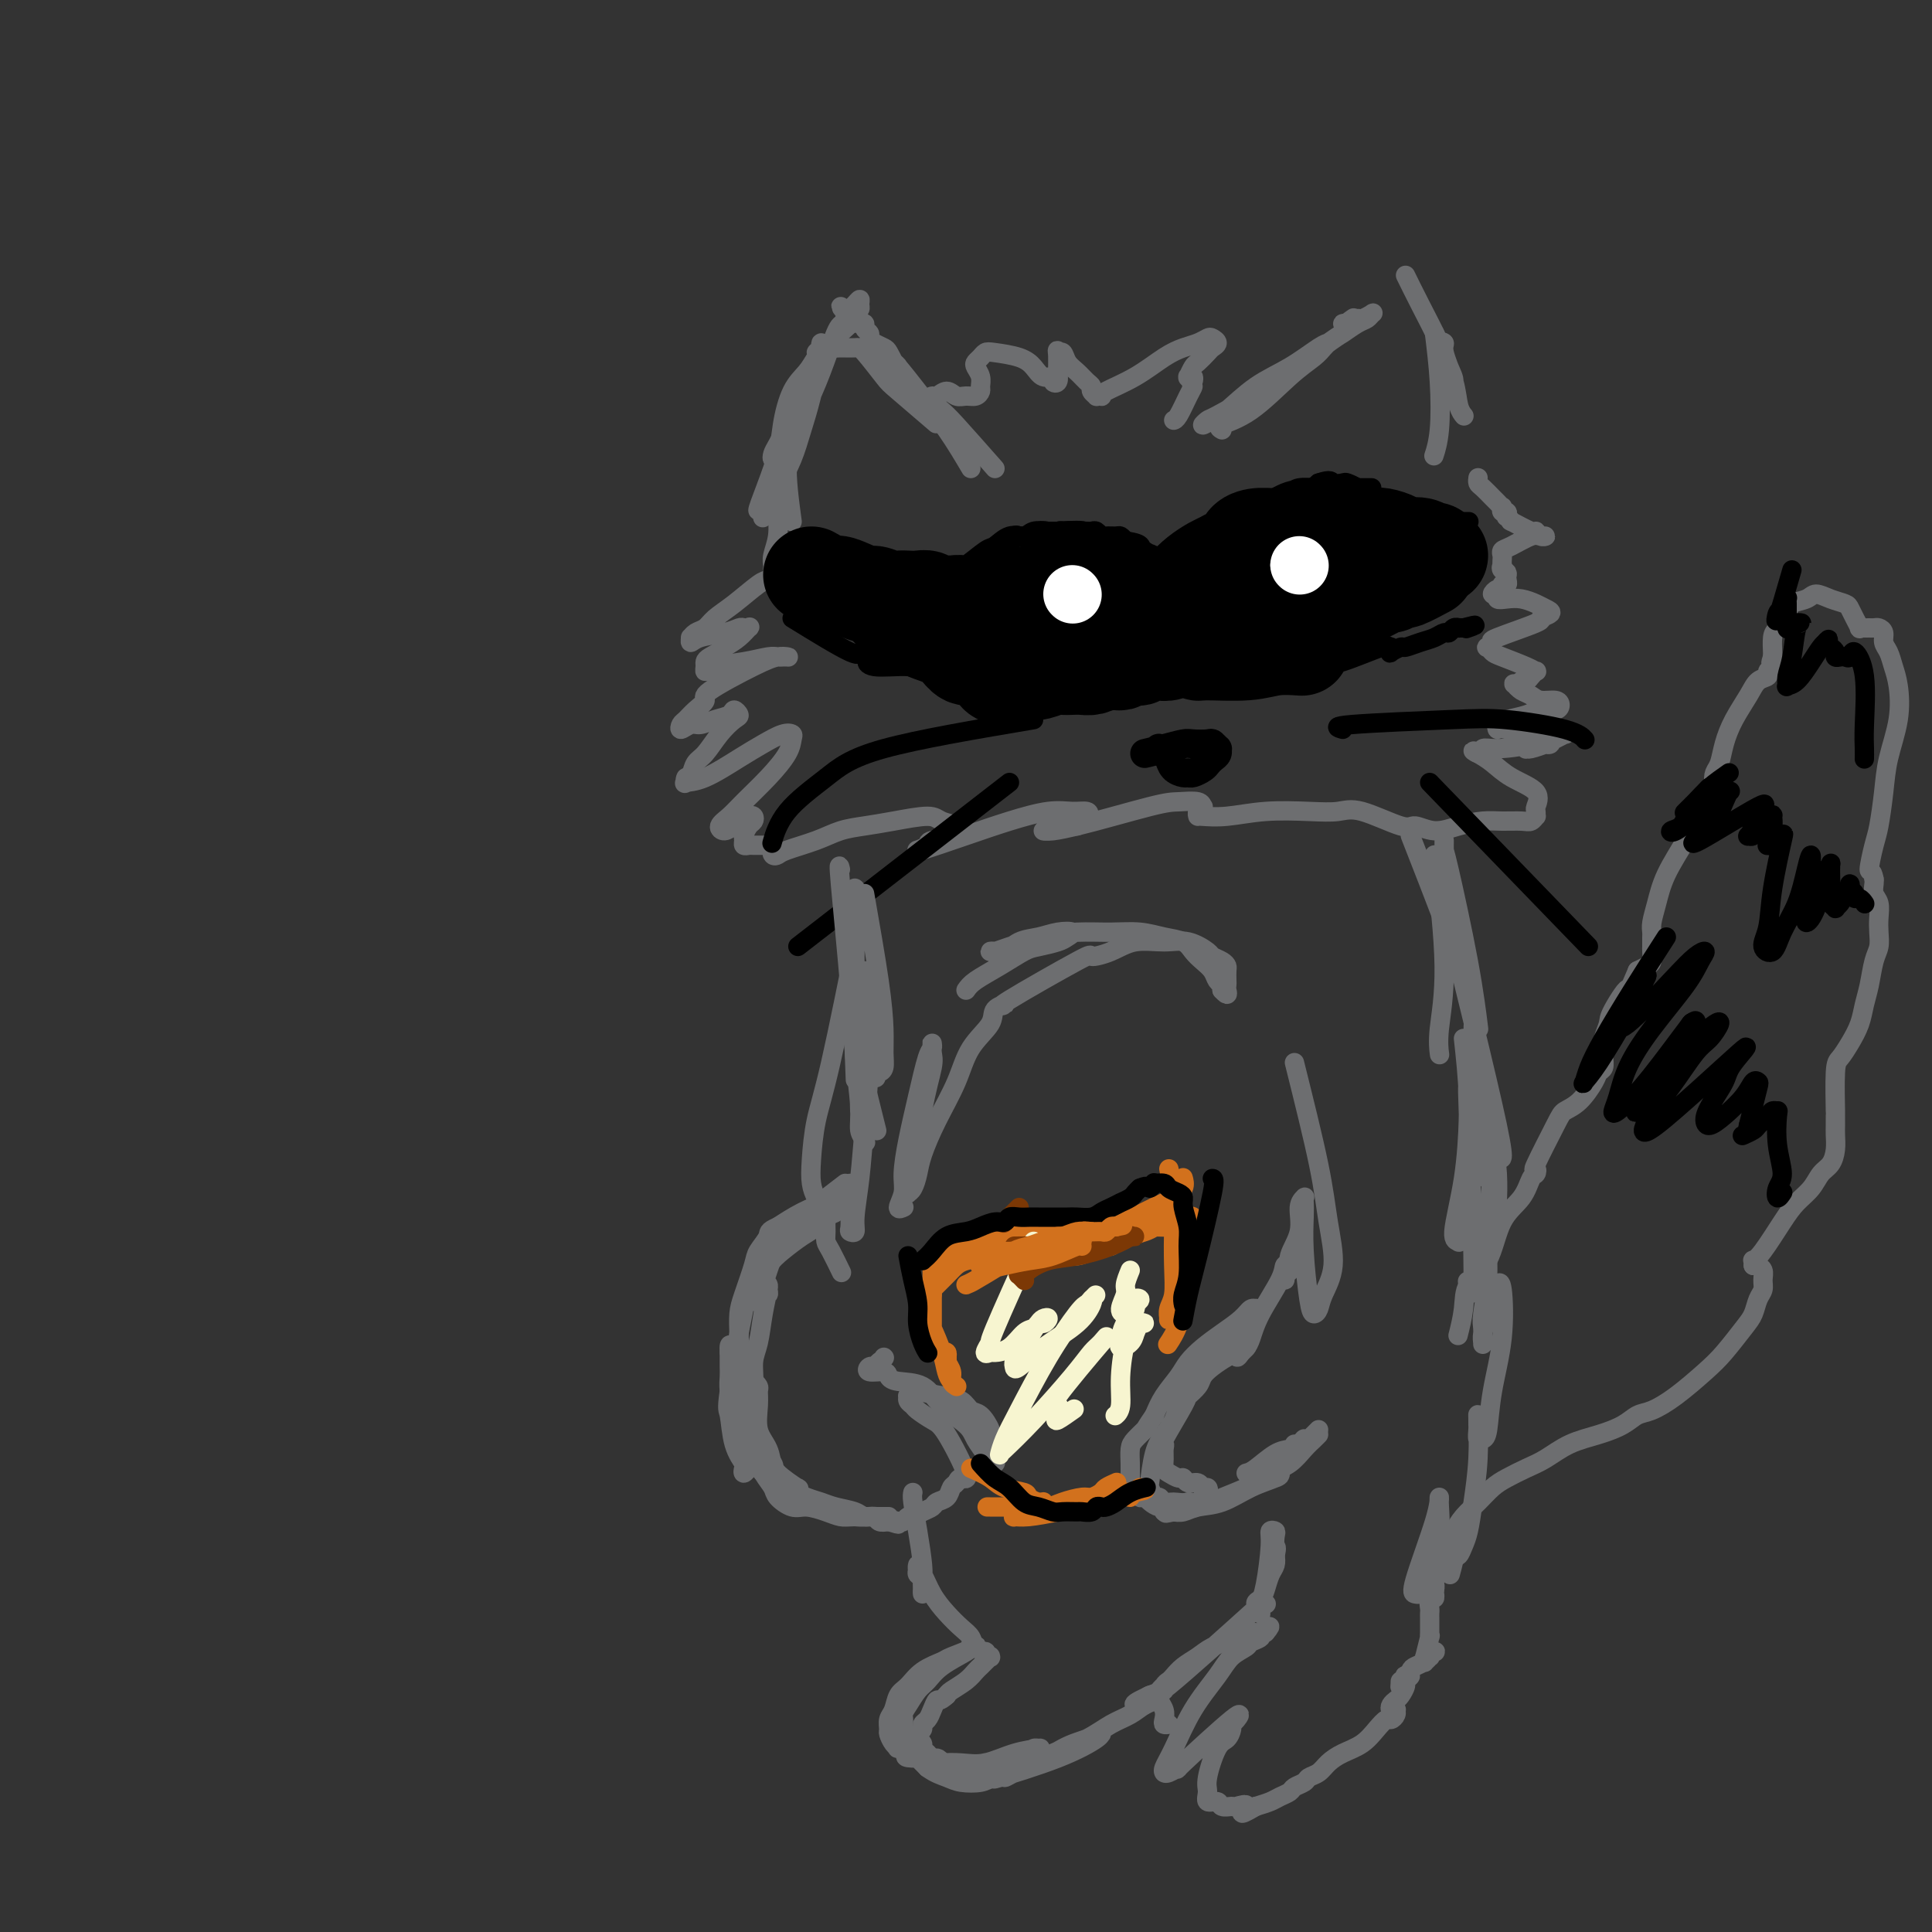 <svg viewBox='0 0 400 400' version='1.1' xmlns='http://www.w3.org/2000/svg' xmlns:xlink='http://www.w3.org/1999/xlink'><rect x="0" y="0" width="400" height="400" fill="#333333" stroke="none"/><g fill='none' stroke='rgb(109,110,112)' stroke-width='4' stroke-linecap='round' stroke-linejoin='round'><path d='M206,97c-3.101,-3.516 -6.202,-7.032 -8,-9c-1.798,-1.968 -2.294,-2.389 -3,-3c-0.706,-0.611 -1.623,-1.414 -2,-2c-0.377,-0.586 -0.214,-0.956 0,-1c0.214,-0.044 0.481,0.238 1,0c0.519,-0.238 1.292,-0.995 2,-1c0.708,-0.005 1.352,0.743 2,1c0.648,0.257 1.299,0.025 2,0c0.701,-0.025 1.452,0.158 2,0c0.548,-0.158 0.892,-0.658 1,-1c0.108,-0.342 -0.021,-0.525 0,-1c0.021,-0.475 0.191,-1.241 0,-2c-0.191,-0.759 -0.741,-1.510 -1,-2c-0.259,-0.490 -0.225,-0.717 0,-1c0.225,-0.283 0.641,-0.620 1,-1c0.359,-0.380 0.662,-0.802 1,-1c0.338,-0.198 0.711,-0.173 2,0c1.289,0.173 3.493,0.495 5,1c1.507,0.505 2.317,1.195 3,2c0.683,0.805 1.241,1.725 2,2c0.759,0.275 1.720,-0.096 2,0c0.280,0.096 -0.121,0.660 0,1c0.121,0.340 0.765,0.456 1,0c0.235,-0.456 0.063,-1.483 0,-2c-0.063,-0.517 -0.017,-0.524 0,-1c0.017,-0.476 0.005,-1.422 0,-2c-0.005,-0.578 -0.002,-0.789 0,-1'/><path d='M219,73c-0.051,-0.902 -0.179,-0.158 0,0c0.179,0.158 0.665,-0.270 1,0c0.335,0.270 0.519,1.238 1,2c0.481,0.762 1.257,1.318 2,2c0.743,0.682 1.452,1.489 2,2c0.548,0.511 0.935,0.725 1,1c0.065,0.275 -0.193,0.610 0,1c0.193,0.390 0.835,0.835 1,1c0.165,0.165 -0.149,0.051 0,0c0.149,-0.051 0.759,-0.037 1,0c0.241,0.037 0.112,0.098 0,0c-0.112,-0.098 -0.206,-0.355 1,-1c1.206,-0.645 3.713,-1.679 6,-3c2.287,-1.321 4.352,-2.929 6,-4c1.648,-1.071 2.877,-1.605 4,-2c1.123,-0.395 2.140,-0.653 3,-1c0.860,-0.347 1.563,-0.785 2,-1c0.437,-0.215 0.608,-0.208 1,0c0.392,0.208 1.006,0.618 1,1c-0.006,0.382 -0.632,0.737 -1,1c-0.368,0.263 -0.476,0.435 -1,1c-0.524,0.565 -1.462,1.525 -2,2c-0.538,0.475 -0.676,0.466 -1,1c-0.324,0.534 -0.833,1.610 -1,2c-0.167,0.390 0.007,0.094 0,0c-0.007,-0.094 -0.194,0.013 0,0c0.194,-0.013 0.770,-0.147 1,0c0.230,0.147 0.115,0.573 0,1'/><path d='M247,79c-0.586,1.558 -0.052,0.953 0,1c0.052,0.047 -0.378,0.744 -1,2c-0.622,1.256 -1.437,3.069 -2,4c-0.563,0.931 -0.875,0.980 -1,1c-0.125,0.020 -0.062,0.010 0,0'/><path d='M201,97c-1.535,-2.605 -3.070,-5.210 -5,-8c-1.930,-2.790 -4.254,-5.767 -6,-8c-1.746,-2.233 -2.912,-3.724 -4,-5c-1.088,-1.276 -2.096,-2.338 -3,-3c-0.904,-0.662 -1.703,-0.924 -2,-1c-0.297,-0.076 -0.091,0.035 0,0c0.091,-0.035 0.066,-0.217 0,0c-0.066,0.217 -0.173,0.832 0,1c0.173,0.168 0.626,-0.112 1,0c0.374,0.112 0.671,0.614 1,1c0.329,0.386 0.692,0.655 1,1c0.308,0.345 0.563,0.765 1,1c0.437,0.235 1.057,0.284 1,0c-0.057,-0.284 -0.792,-0.902 -1,-1c-0.208,-0.098 0.112,0.325 0,0c-0.112,-0.325 -0.656,-1.396 -1,-2c-0.344,-0.604 -0.489,-0.739 -1,-1c-0.511,-0.261 -1.390,-0.648 -2,-1c-0.610,-0.352 -0.952,-0.669 -1,-1c-0.048,-0.331 0.198,-0.676 0,-1c-0.198,-0.324 -0.842,-0.626 -1,-1c-0.158,-0.374 0.169,-0.818 0,-1c-0.169,-0.182 -0.832,-0.101 -1,0c-0.168,0.101 0.161,0.223 0,0c-0.161,-0.223 -0.813,-0.791 -1,-1c-0.187,-0.209 0.089,-0.060 0,0c-0.089,0.060 -0.545,0.030 -1,0'/><path d='M176,66c-3.829,-4.852 -0.903,-1.480 0,0c0.903,1.480 -0.219,1.070 -1,1c-0.781,-0.070 -1.221,0.201 -2,2c-0.779,1.799 -1.896,5.127 -3,8c-1.104,2.873 -2.193,5.290 -3,7c-0.807,1.710 -1.330,2.711 -2,4c-0.670,1.289 -1.486,2.865 -2,4c-0.514,1.135 -0.724,1.831 -1,2c-0.276,0.169 -0.617,-0.187 -1,0c-0.383,0.187 -0.807,0.918 -1,1c-0.193,0.082 -0.156,-0.486 0,-1c0.156,-0.514 0.429,-0.974 1,-2c0.571,-1.026 1.439,-2.617 2,-4c0.561,-1.383 0.816,-2.558 2,-5c1.184,-2.442 3.298,-6.152 4,-8c0.702,-1.848 -0.006,-1.833 0,-2c0.006,-0.167 0.728,-0.514 1,-1c0.272,-0.486 0.095,-1.111 0,-1c-0.095,0.111 -0.108,0.959 0,1c0.108,0.041 0.337,-0.724 0,1c-0.337,1.724 -1.239,5.937 -2,9c-0.761,3.063 -1.381,4.975 -2,7c-0.619,2.025 -1.238,4.161 -2,6c-0.762,1.839 -1.667,3.380 -2,5c-0.333,1.620 -0.095,3.320 0,4c0.095,0.680 0.048,0.340 0,0'/><path d='M164,108c-0.599,-4.450 -1.198,-8.900 -1,-12c0.198,-3.100 1.193,-4.851 2,-7c0.807,-2.149 1.424,-4.697 2,-7c0.576,-2.303 1.110,-4.361 2,-6c0.890,-1.639 2.137,-2.859 3,-4c0.863,-1.141 1.341,-2.203 2,-3c0.659,-0.797 1.498,-1.328 2,-2c0.502,-0.672 0.667,-1.483 1,-2c0.333,-0.517 0.833,-0.739 1,-1c0.167,-0.261 0.001,-0.559 0,-1c-0.001,-0.441 0.164,-1.023 0,-1c-0.164,0.023 -0.657,0.651 -1,1c-0.343,0.349 -0.536,0.418 -2,3c-1.464,2.582 -4.199,7.678 -6,12c-1.801,4.322 -2.668,7.869 -4,11c-1.332,3.131 -3.127,5.845 -4,8c-0.873,2.155 -0.822,3.751 -1,5c-0.178,1.249 -0.584,2.150 -1,3c-0.416,0.850 -0.844,1.651 -1,2c-0.156,0.349 -0.042,0.248 0,0c0.042,-0.248 0.011,-0.644 0,-1c-0.011,-0.356 -0.003,-0.673 0,-1c0.003,-0.327 0.002,-0.663 0,-1'/><path d='M158,104c-2.741,5.049 0.406,-2.327 2,-7c1.594,-4.673 1.634,-6.643 2,-9c0.366,-2.357 1.058,-5.101 2,-7c0.942,-1.899 2.134,-2.954 3,-4c0.866,-1.046 1.405,-2.084 2,-3c0.595,-0.916 1.245,-1.710 2,-2c0.755,-0.290 1.614,-0.074 2,0c0.386,0.074 0.300,0.007 1,0c0.700,-0.007 2.185,0.045 3,0c0.815,-0.045 0.959,-0.186 2,1c1.041,1.186 2.980,3.699 4,5c1.020,1.301 1.121,1.389 3,3c1.879,1.611 5.537,4.746 7,6c1.463,1.254 0.732,0.627 0,0'/><path d='M253,89c-0.474,-0.267 -0.947,-0.533 0,-1c0.947,-0.467 3.315,-1.134 6,-3c2.685,-1.866 5.687,-4.931 8,-7c2.313,-2.069 3.937,-3.142 5,-4c1.063,-0.858 1.564,-1.500 2,-2c0.436,-0.500 0.807,-0.859 1,-1c0.193,-0.141 0.207,-0.063 0,0c-0.207,0.063 -0.635,0.110 -2,1c-1.365,0.890 -3.667,2.621 -6,4c-2.333,1.379 -4.699,2.404 -7,4c-2.301,1.596 -4.539,3.762 -6,5c-1.461,1.238 -2.146,1.547 -3,2c-0.854,0.453 -1.878,1.049 -2,1c-0.122,-0.049 0.658,-0.743 1,-1c0.342,-0.257 0.245,-0.076 2,-1c1.755,-0.924 5.363,-2.954 10,-6c4.637,-3.046 10.303,-7.107 13,-9c2.697,-1.893 2.423,-1.619 3,-2c0.577,-0.381 2.004,-1.419 3,-2c0.996,-0.581 1.561,-0.707 2,-1c0.439,-0.293 0.752,-0.754 1,-1c0.248,-0.246 0.430,-0.276 0,0c-0.430,0.276 -1.472,0.858 -2,1c-0.528,0.142 -0.544,-0.158 -1,0c-0.456,0.158 -1.354,0.773 -2,1c-0.646,0.227 -1.042,0.065 -1,0c0.042,-0.065 0.521,-0.032 1,0'/><path d='M279,67c-0.556,0.089 0.556,-0.689 1,-1c0.444,-0.311 0.222,-0.156 0,0'/><path d='M291,57c0.865,1.760 1.730,3.520 3,6c1.270,2.480 2.944,5.679 4,8c1.056,2.321 1.494,3.765 2,5c0.506,1.235 1.079,2.263 1,3c-0.079,0.737 -0.811,1.185 -1,1c-0.189,-0.185 0.164,-1.003 0,-2c-0.164,-0.997 -0.844,-2.173 -1,-3c-0.156,-0.827 0.214,-1.303 0,-2c-0.214,-0.697 -1.011,-1.613 -1,-2c0.011,-0.387 0.830,-0.244 1,0c0.170,0.244 -0.308,0.587 0,2c0.308,1.413 1.402,3.894 2,6c0.598,2.106 0.699,3.836 1,5c0.301,1.164 0.800,1.761 1,2c0.200,0.239 0.100,0.119 0,0'/><path d='M297,69c0.393,3.244 0.786,6.488 1,10c0.214,3.512 0.250,7.292 0,10c-0.250,2.708 -0.786,4.345 -1,5c-0.214,0.655 -0.107,0.327 0,0'/><path d='M161,97c0.008,1.247 0.016,2.495 0,4c-0.016,1.505 -0.057,3.268 0,5c0.057,1.732 0.212,3.434 0,5c-0.212,1.566 -0.792,2.998 -1,4c-0.208,1.002 -0.045,1.575 0,2c0.045,0.425 -0.028,0.701 0,1c0.028,0.299 0.155,0.622 0,1c-0.155,0.378 -0.594,0.812 -1,1c-0.406,0.188 -0.781,0.130 -2,1c-1.219,0.870 -3.283,2.668 -5,4c-1.717,1.332 -3.087,2.198 -4,3c-0.913,0.802 -1.370,1.540 -2,2c-0.630,0.460 -1.434,0.642 -2,1c-0.566,0.358 -0.896,0.892 -1,1c-0.104,0.108 0.017,-0.209 0,0c-0.017,0.209 -0.174,0.946 0,1c0.174,0.054 0.677,-0.573 2,-1c1.323,-0.427 3.466,-0.652 5,-1c1.534,-0.348 2.458,-0.819 3,-1c0.542,-0.181 0.700,-0.070 1,0c0.300,0.070 0.740,0.101 1,0c0.260,-0.101 0.339,-0.335 0,0c-0.339,0.335 -1.097,1.239 -2,2c-0.903,0.761 -1.952,1.381 -3,2'/><path d='M150,134c-1.082,1.022 -2.287,1.577 -3,2c-0.713,0.423 -0.933,0.713 -1,1c-0.067,0.287 0.020,0.571 0,1c-0.020,0.429 -0.146,1.005 0,1c0.146,-0.005 0.564,-0.590 2,-1c1.436,-0.410 3.891,-0.646 6,-1c2.109,-0.354 3.873,-0.827 5,-1c1.127,-0.173 1.618,-0.047 2,0c0.382,0.047 0.657,0.016 1,0c0.343,-0.016 0.756,-0.015 1,0c0.244,0.015 0.319,0.045 0,0c-0.319,-0.045 -1.034,-0.164 -2,0c-0.966,0.164 -2.185,0.611 -5,2c-2.815,1.389 -7.227,3.720 -9,5c-1.773,1.280 -0.908,1.511 -1,2c-0.092,0.489 -1.143,1.237 -2,2c-0.857,0.763 -1.520,1.540 -2,2c-0.480,0.460 -0.775,0.604 -1,1c-0.225,0.396 -0.379,1.046 0,1c0.379,-0.046 1.291,-0.788 2,-1c0.709,-0.212 1.213,0.104 2,0c0.787,-0.104 1.856,-0.629 3,-1c1.144,-0.371 2.365,-0.589 3,-1c0.635,-0.411 0.686,-1.014 1,-1c0.314,0.014 0.890,0.646 1,1c0.110,0.354 -0.247,0.429 -1,1c-0.753,0.571 -1.903,1.638 -3,3c-1.097,1.362 -2.142,3.021 -3,4c-0.858,0.979 -1.531,1.280 -2,2c-0.469,0.720 -0.735,1.860 -1,3'/><path d='M143,161c-1.475,1.951 -1.161,0.328 -1,0c0.161,-0.328 0.170,0.639 0,1c-0.170,0.361 -0.520,0.118 0,0c0.520,-0.118 1.908,-0.109 4,-1c2.092,-0.891 4.886,-2.682 7,-4c2.114,-1.318 3.546,-2.164 5,-3c1.454,-0.836 2.929,-1.663 4,-2c1.071,-0.337 1.738,-0.183 2,0c0.262,0.183 0.117,0.395 0,1c-0.117,0.605 -0.208,1.604 -1,3c-0.792,1.396 -2.287,3.188 -4,5c-1.713,1.812 -3.644,3.645 -5,5c-1.356,1.355 -2.136,2.231 -3,3c-0.864,0.769 -1.812,1.432 -2,2c-0.188,0.568 0.384,1.041 1,1c0.616,-0.041 1.276,-0.596 2,-1c0.724,-0.404 1.512,-0.656 2,-1c0.488,-0.344 0.677,-0.779 1,-1c0.323,-0.221 0.780,-0.228 1,0c0.220,0.228 0.202,0.692 0,1c-0.202,0.308 -0.587,0.461 -1,1c-0.413,0.539 -0.855,1.465 -1,2c-0.145,0.535 0.006,0.679 0,1c-0.006,0.321 -0.171,0.818 0,1c0.171,0.182 0.676,0.048 1,0c0.324,-0.048 0.465,-0.010 1,0c0.535,0.010 1.463,-0.008 2,0c0.537,0.008 0.683,0.041 1,0c0.317,-0.041 0.805,-0.154 1,0c0.195,0.154 0.098,0.577 0,1'/><path d='M160,176c0.942,0.406 0.295,-0.079 0,0c-0.295,0.079 -0.240,0.722 0,1c0.240,0.278 0.663,0.191 1,0c0.337,-0.191 0.586,-0.484 2,-1c1.414,-0.516 3.993,-1.253 6,-2c2.007,-0.747 3.442,-1.504 5,-2c1.558,-0.496 3.238,-0.733 5,-1c1.762,-0.267 3.605,-0.566 6,-1c2.395,-0.434 5.340,-1.003 7,-1c1.660,0.003 2.034,0.578 3,1c0.966,0.422 2.524,0.690 3,1c0.476,0.310 -0.129,0.661 0,1c0.129,0.339 0.992,0.664 0,1c-0.992,0.336 -3.838,0.681 -5,1c-1.162,0.319 -0.638,0.613 -1,1c-0.362,0.387 -1.608,0.869 -2,1c-0.392,0.131 0.071,-0.088 0,0c-0.071,0.088 -0.676,0.483 1,0c1.676,-0.483 5.633,-1.843 9,-3c3.367,-1.157 6.144,-2.111 9,-3c2.856,-0.889 5.790,-1.713 8,-2c2.210,-0.287 3.697,-0.036 5,0c1.303,0.036 2.424,-0.144 3,0c0.576,0.144 0.609,0.613 0,1c-0.609,0.387 -1.858,0.693 -3,1c-1.142,0.307 -2.176,0.615 -3,1c-0.824,0.385 -1.437,0.845 -2,1c-0.563,0.155 -1.075,0.003 -1,0c0.075,-0.003 0.736,0.142 2,0c1.264,-0.142 3.132,-0.571 5,-1'/><path d='M223,171c4.177,-1.005 11.120,-3.016 15,-4c3.880,-0.984 4.696,-0.940 6,-1c1.304,-0.060 3.096,-0.222 4,0c0.904,0.222 0.922,0.830 1,1c0.078,0.170 0.217,-0.098 0,0c-0.217,0.098 -0.792,0.563 -1,1c-0.208,0.437 -0.051,0.845 0,1c0.051,0.155 -0.004,0.055 0,0c0.004,-0.055 0.066,-0.067 1,0c0.934,0.067 2.741,0.211 5,0c2.259,-0.211 4.969,-0.777 8,-1c3.031,-0.223 6.382,-0.103 9,0c2.618,0.103 4.502,0.190 6,0c1.498,-0.190 2.608,-0.656 5,0c2.392,0.656 6.064,2.435 8,3c1.936,0.565 2.134,-0.083 3,0c0.866,0.083 2.399,0.898 4,1c1.601,0.102 3.269,-0.507 5,-1c1.731,-0.493 3.525,-0.868 5,-1c1.475,-0.132 2.630,-0.020 4,0c1.370,0.020 2.956,-0.051 4,0c1.044,0.051 1.547,0.222 2,0c0.453,-0.222 0.858,-0.839 1,-1c0.142,-0.161 0.023,0.134 0,0c-0.023,-0.134 0.052,-0.697 0,-1c-0.052,-0.303 -0.229,-0.346 0,-1c0.229,-0.654 0.866,-1.917 0,-3c-0.866,-1.083 -3.233,-1.984 -5,-3c-1.767,-1.016 -2.933,-2.147 -4,-3c-1.067,-0.853 -2.033,-1.426 -3,-2'/><path d='M306,156c-1.894,-1.175 -0.627,-0.112 0,0c0.627,0.112 0.616,-0.726 1,-1c0.384,-0.274 1.162,0.017 3,0c1.838,-0.017 4.736,-0.342 7,-1c2.264,-0.658 3.893,-1.651 5,-2c1.107,-0.349 1.691,-0.056 2,0c0.309,0.056 0.342,-0.125 0,0c-0.342,0.125 -1.058,0.555 -2,1c-0.942,0.445 -2.108,0.905 -3,1c-0.892,0.095 -1.509,-0.174 -2,0c-0.491,0.174 -0.854,0.793 -1,1c-0.146,0.207 -0.073,0.004 0,0c0.073,-0.004 0.148,0.191 1,0c0.852,-0.191 2.481,-0.767 3,-1c0.519,-0.233 -0.071,-0.123 0,0c0.071,0.123 0.804,0.258 1,0c0.196,-0.258 -0.145,-0.909 0,-1c0.145,-0.091 0.775,0.379 -1,0c-1.775,-0.379 -5.955,-1.607 -8,-2c-2.045,-0.393 -1.955,0.048 -2,0c-0.045,-0.048 -0.226,-0.587 0,-1c0.226,-0.413 0.860,-0.702 2,-1c1.140,-0.298 2.788,-0.606 4,-1c1.212,-0.394 1.989,-0.875 3,-1c1.011,-0.125 2.255,0.107 3,0c0.745,-0.107 0.992,-0.554 1,-1c0.008,-0.446 -0.222,-0.893 -1,-1c-0.778,-0.107 -2.106,0.126 -3,0c-0.894,-0.126 -1.356,-0.611 -2,-1c-0.644,-0.389 -1.470,-0.683 -2,-1c-0.530,-0.317 -0.765,-0.659 -1,-1'/><path d='M314,142c-1.225,-0.791 -0.287,-0.267 0,0c0.287,0.267 -0.077,0.278 0,0c0.077,-0.278 0.596,-0.844 1,-1c0.404,-0.156 0.694,0.100 1,0c0.306,-0.100 0.629,-0.555 1,-1c0.371,-0.445 0.790,-0.878 1,-1c0.210,-0.122 0.210,0.068 0,0c-0.210,-0.068 -0.632,-0.396 -2,-1c-1.368,-0.604 -3.682,-1.486 -5,-2c-1.318,-0.514 -1.639,-0.661 -2,-1c-0.361,-0.339 -0.760,-0.872 -1,-1c-0.240,-0.128 -0.319,0.149 0,0c0.319,-0.149 1.036,-0.722 1,-1c-0.036,-0.278 -0.825,-0.260 1,-1c1.825,-0.740 6.263,-2.240 8,-3c1.737,-0.760 0.772,-0.782 1,-1c0.228,-0.218 1.649,-0.633 2,-1c0.351,-0.367 -0.369,-0.686 -1,-1c-0.631,-0.314 -1.173,-0.624 -2,-1c-0.827,-0.376 -1.939,-0.818 -3,-1c-1.061,-0.182 -2.071,-0.105 -3,0c-0.929,0.105 -1.776,0.240 -2,0c-0.224,-0.240 0.173,-0.853 0,-1c-0.173,-0.147 -0.918,0.172 -1,0c-0.082,-0.172 0.500,-0.834 1,-1c0.500,-0.166 0.919,0.163 1,0c0.081,-0.163 -0.174,-0.817 0,-1c0.174,-0.183 0.778,0.105 1,0c0.222,-0.105 0.064,-0.601 0,-1c-0.064,-0.399 -0.032,-0.699 0,-1'/><path d='M312,119c0.238,-0.781 -0.668,-0.734 -1,-1c-0.332,-0.266 -0.090,-0.845 0,-1c0.090,-0.155 0.028,0.114 0,0c-0.028,-0.114 -0.022,-0.613 0,-1c0.022,-0.387 0.061,-0.664 0,-1c-0.061,-0.336 -0.222,-0.731 0,-1c0.222,-0.269 0.827,-0.411 2,-1c1.173,-0.589 2.913,-1.626 4,-2c1.087,-0.374 1.521,-0.084 2,0c0.479,0.084 1.003,-0.038 1,0c-0.003,0.038 -0.532,0.236 -1,0c-0.468,-0.236 -0.875,-0.904 -1,-1c-0.125,-0.096 0.033,0.382 -1,0c-1.033,-0.382 -3.257,-1.623 -4,-2c-0.743,-0.377 -0.007,0.110 0,0c0.007,-0.110 -0.716,-0.818 -1,-1c-0.284,-0.182 -0.128,0.162 0,0c0.128,-0.162 0.227,-0.831 0,-1c-0.227,-0.169 -0.781,0.163 -1,0c-0.219,-0.163 -0.104,-0.821 0,-1c0.104,-0.179 0.196,0.121 0,0c-0.196,-0.121 -0.679,-0.663 -1,-1c-0.321,-0.337 -0.478,-0.469 -1,-1c-0.522,-0.531 -1.408,-1.463 -2,-2c-0.592,-0.537 -0.891,-0.680 -1,-1c-0.109,-0.320 -0.029,-0.817 0,-1c0.029,-0.183 0.008,-0.052 0,0c-0.008,0.052 -0.004,0.026 0,0'/></g>
<g fill='none' stroke='rgb(0,0,0)' stroke-width='4' stroke-linecap='round' stroke-linejoin='round'><path d='M167,112c2.470,0.754 4.940,1.509 7,2c2.060,0.491 3.711,0.720 5,1c1.289,0.280 2.215,0.612 3,1c0.785,0.388 1.429,0.832 2,1c0.571,0.168 1.069,0.059 1,0c-0.069,-0.059 -0.704,-0.068 -1,0c-0.296,0.068 -0.251,0.215 -1,0c-0.749,-0.215 -2.292,-0.791 -3,-1c-0.708,-0.209 -0.582,-0.052 -1,0c-0.418,0.052 -1.380,-0.001 -2,0c-0.620,0.001 -0.897,0.056 -1,0c-0.103,-0.056 -0.031,-0.221 0,0c0.031,0.221 0.021,0.830 0,1c-0.021,0.170 -0.053,-0.099 1,0c1.053,0.099 3.193,0.566 5,1c1.807,0.434 3.283,0.834 5,1c1.717,0.166 3.675,0.097 5,0c1.325,-0.097 2.016,-0.222 3,0c0.984,0.222 2.261,0.792 3,1c0.739,0.208 0.940,0.056 1,0c0.060,-0.056 -0.023,-0.015 0,0c0.023,0.015 0.150,0.004 0,0c-0.150,-0.004 -0.579,-0.001 -1,0c-0.421,0.001 -0.835,0.000 -1,0c-0.165,-0.000 -0.083,-0.000 0,0'/><path d='M197,120c4.367,1.238 0.283,0.333 -1,0c-1.283,-0.333 0.234,-0.093 1,0c0.766,0.093 0.782,0.039 1,0c0.218,-0.039 0.637,-0.062 1,0c0.363,0.062 0.671,0.209 1,0c0.329,-0.209 0.679,-0.773 1,-1c0.321,-0.227 0.612,-0.116 1,0c0.388,0.116 0.873,0.237 1,0c0.127,-0.237 -0.105,-0.832 0,-1c0.105,-0.168 0.549,0.092 1,0c0.451,-0.092 0.911,-0.534 1,-1c0.089,-0.466 -0.194,-0.956 0,-1c0.194,-0.044 0.864,0.356 1,0c0.136,-0.356 -0.262,-1.469 0,-2c0.262,-0.531 1.183,-0.481 2,-1c0.817,-0.519 1.532,-1.607 2,-2c0.468,-0.393 0.691,-0.091 1,0c0.309,0.091 0.703,-0.028 1,0c0.297,0.028 0.498,0.203 1,0c0.502,-0.203 1.307,-0.783 2,-1c0.693,-0.217 1.275,-0.072 2,0c0.725,0.072 1.594,0.072 2,0c0.406,-0.072 0.348,-0.215 1,0c0.652,0.215 2.013,0.790 3,1c0.987,0.210 1.601,0.057 2,0c0.399,-0.057 0.585,-0.018 1,0c0.415,0.018 1.060,0.015 1,0c-0.060,-0.015 -0.824,-0.043 -1,0c-0.176,0.043 0.235,0.155 0,0c-0.235,-0.155 -1.118,-0.578 -2,-1'/><path d='M224,110c1.238,-0.218 -2.668,-0.263 -5,0c-2.332,0.263 -3.089,0.833 -4,1c-0.911,0.167 -1.974,-0.071 -3,0c-1.026,0.071 -2.015,0.450 -3,1c-0.985,0.550 -1.966,1.272 -3,2c-1.034,0.728 -2.119,1.463 -3,2c-0.881,0.537 -1.556,0.876 -2,1c-0.444,0.124 -0.655,0.032 -1,0c-0.345,-0.032 -0.824,-0.006 -1,0c-0.176,0.006 -0.047,-0.009 0,0c0.047,0.009 0.014,0.043 0,0c-0.014,-0.043 -0.009,-0.163 0,0c0.009,0.163 0.023,0.609 1,0c0.977,-0.609 2.918,-2.272 4,-3c1.082,-0.728 1.305,-0.521 2,-1c0.695,-0.479 1.863,-1.645 3,-2c1.137,-0.355 2.244,0.101 3,0c0.756,-0.101 1.161,-0.759 2,-1c0.839,-0.241 2.112,-0.065 3,0c0.888,0.065 1.390,0.018 2,0c0.610,-0.018 1.329,-0.006 2,0c0.671,0.006 1.293,0.005 2,0c0.707,-0.005 1.498,-0.016 2,0c0.502,0.016 0.716,0.057 1,0c0.284,-0.057 0.639,-0.212 1,0c0.361,0.212 0.726,0.792 1,1c0.274,0.208 0.455,0.046 1,0c0.545,-0.046 1.454,0.026 2,0c0.546,-0.026 0.727,-0.150 1,0c0.273,0.150 0.636,0.575 1,1'/><path d='M233,112c4.313,0.563 3.096,1.471 3,2c-0.096,0.529 0.928,0.678 2,1c1.072,0.322 2.190,0.818 3,1c0.810,0.182 1.312,0.049 2,0c0.688,-0.049 1.562,-0.013 2,0c0.438,0.013 0.439,0.004 1,0c0.561,-0.004 1.682,-0.001 2,0c0.318,0.001 -0.168,0.001 0,0c0.168,-0.001 0.990,-0.001 1,0c0.010,0.001 -0.792,0.004 -1,0c-0.208,-0.004 0.179,-0.015 0,0c-0.179,0.015 -0.923,0.056 -2,0c-1.077,-0.056 -2.486,-0.210 -4,0c-1.514,0.210 -3.134,0.784 -4,1c-0.866,0.216 -0.978,0.073 -1,0c-0.022,-0.073 0.046,-0.076 0,0c-0.046,0.076 -0.207,0.231 0,0c0.207,-0.231 0.783,-0.850 1,-1c0.217,-0.150 0.075,0.167 1,0c0.925,-0.167 2.916,-0.818 4,-1c1.084,-0.182 1.259,0.106 2,0c0.741,-0.106 2.048,-0.606 3,-1c0.952,-0.394 1.549,-0.683 2,-1c0.451,-0.317 0.754,-0.661 1,-1c0.246,-0.339 0.433,-0.671 1,-1c0.567,-0.329 1.513,-0.655 2,-1c0.487,-0.345 0.516,-0.708 1,-1c0.484,-0.292 1.424,-0.512 2,-1c0.576,-0.488 0.788,-1.244 1,-2'/><path d='M258,106c3.236,-1.881 1.327,-1.082 1,-1c-0.327,0.082 0.929,-0.552 2,-1c1.071,-0.448 1.958,-0.708 3,-1c1.042,-0.292 2.241,-0.614 3,-1c0.759,-0.386 1.080,-0.835 2,-1c0.920,-0.165 2.439,-0.044 3,0c0.561,0.044 0.163,0.012 1,0c0.837,-0.012 2.908,-0.003 4,0c1.092,0.003 1.205,0.001 2,0c0.795,-0.001 2.271,0.000 3,0c0.729,-0.000 0.709,-0.001 1,0c0.291,0.001 0.892,0.003 1,0c0.108,-0.003 -0.277,-0.012 -1,0c-0.723,0.012 -1.783,0.044 -3,0c-1.217,-0.044 -2.591,-0.166 -4,0c-1.409,0.166 -2.853,0.618 -4,1c-1.147,0.382 -1.999,0.695 -3,1c-1.001,0.305 -2.153,0.603 -3,1c-0.847,0.397 -1.390,0.892 -2,1c-0.610,0.108 -1.289,-0.171 -2,0c-0.711,0.171 -1.455,0.791 -2,1c-0.545,0.209 -0.892,0.006 -1,0c-0.108,-0.006 0.024,0.184 0,0c-0.024,-0.184 -0.203,-0.742 0,-1c0.203,-0.258 0.789,-0.216 1,0c0.211,0.216 0.046,0.604 1,0c0.954,-0.604 3.026,-2.201 5,-3c1.974,-0.799 3.850,-0.800 5,-1c1.150,-0.200 1.575,-0.600 2,-1'/><path d='M273,100c2.732,-0.932 2.562,-0.261 3,0c0.438,0.261 1.483,0.111 2,0c0.517,-0.111 0.506,-0.185 1,0c0.494,0.185 1.494,0.628 2,1c0.506,0.372 0.520,0.673 1,1c0.480,0.327 1.428,0.679 2,1c0.572,0.321 0.769,0.612 1,1c0.231,0.388 0.496,0.873 1,1c0.504,0.127 1.245,-0.106 2,0c0.755,0.106 1.522,0.550 2,1c0.478,0.450 0.665,0.905 1,1c0.335,0.095 0.817,-0.171 2,0c1.183,0.171 3.067,0.778 4,1c0.933,0.222 0.915,0.060 2,0c1.085,-0.060 3.271,-0.016 4,0c0.729,0.016 -0.001,0.004 0,0c0.001,-0.004 0.733,-0.001 1,0c0.267,0.001 0.068,0.000 0,0c-0.068,-0.000 -0.004,-0.000 0,0c0.004,0.000 -0.050,0.000 0,0c0.050,-0.000 0.206,-0.000 0,0c-0.206,0.000 -0.773,0.000 -1,0c-0.227,-0.000 -0.113,-0.000 0,0'/><path d='M164,128c4.868,2.991 9.735,5.982 12,7c2.265,1.018 1.927,0.063 2,0c0.073,-0.063 0.555,0.768 1,1c0.445,0.232 0.851,-0.134 1,0c0.149,0.134 0.040,0.768 0,1c-0.040,0.232 -0.011,0.062 0,0c0.011,-0.062 0.003,-0.018 0,0c-0.003,0.018 -0.002,0.009 0,0'/><path d='M180,137c2.510,1.327 0.783,0.146 0,0c-0.783,-0.146 -0.624,0.745 1,1c1.624,0.255 4.712,-0.124 7,0c2.288,0.124 3.776,0.751 5,1c1.224,0.249 2.185,0.120 3,0c0.815,-0.120 1.483,-0.230 2,0c0.517,0.230 0.881,0.801 1,1c0.119,0.199 -0.009,0.028 0,0c0.009,-0.028 0.155,0.088 0,0c-0.155,-0.088 -0.610,-0.378 0,0c0.610,0.378 2.286,1.426 3,2c0.714,0.574 0.467,0.676 1,1c0.533,0.324 1.845,0.872 3,1c1.155,0.128 2.152,-0.162 3,0c0.848,0.162 1.549,0.776 2,1c0.451,0.224 0.654,0.059 1,0c0.346,-0.059 0.835,-0.012 1,0c0.165,0.012 0.006,-0.011 0,0c-0.006,0.011 0.142,0.057 0,0c-0.142,-0.057 -0.572,-0.215 -1,0c-0.428,0.215 -0.853,0.805 -1,1c-0.147,0.195 -0.017,-0.003 0,0c0.017,0.003 -0.078,0.207 0,0c0.078,-0.207 0.329,-0.825 1,-1c0.671,-0.175 1.763,0.093 3,0c1.237,-0.093 2.618,-0.546 4,-1'/><path d='M219,144c6.742,0.883 4.096,-0.408 4,-1c-0.096,-0.592 2.356,-0.484 4,-1c1.644,-0.516 2.478,-1.655 3,-2c0.522,-0.345 0.732,0.105 1,0c0.268,-0.105 0.593,-0.764 1,-1c0.407,-0.236 0.897,-0.048 1,0c0.103,0.048 -0.180,-0.043 0,0c0.180,0.043 0.824,0.219 1,0c0.176,-0.219 -0.117,-0.833 0,-1c0.117,-0.167 0.643,0.113 1,0c0.357,-0.113 0.545,-0.619 1,-1c0.455,-0.381 1.178,-0.638 2,-1c0.822,-0.362 1.744,-0.829 2,-1c0.256,-0.171 -0.154,-0.046 0,0c0.154,0.046 0.871,0.012 1,0c0.129,-0.012 -0.331,-0.003 0,0c0.331,0.003 1.455,0.001 2,0c0.545,-0.001 0.513,-0.000 1,0c0.487,0.000 1.492,0.000 2,0c0.508,-0.000 0.518,-0.001 1,0c0.482,0.001 1.436,0.004 2,0c0.564,-0.004 0.740,-0.015 1,0c0.260,0.015 0.606,0.057 1,0c0.394,-0.057 0.838,-0.211 1,0c0.162,0.211 0.044,0.788 0,1c-0.044,0.212 -0.012,0.061 0,0c0.012,-0.061 0.006,-0.030 0,0'/><path d='M252,136c2.080,0.155 1.281,0.041 2,0c0.719,-0.041 2.957,-0.011 5,0c2.043,0.011 3.892,0.002 6,0c2.108,-0.002 4.474,0.003 6,0c1.526,-0.003 2.210,-0.015 3,0c0.790,0.015 1.685,0.057 2,0c0.315,-0.057 0.049,-0.211 0,0c-0.049,0.211 0.120,0.788 0,1c-0.120,0.212 -0.530,0.060 -1,0c-0.470,-0.060 -1.001,-0.027 -1,0c0.001,0.027 0.533,0.050 1,0c0.467,-0.050 0.870,-0.171 1,0c0.130,0.171 -0.014,0.633 2,0c2.014,-0.633 6.186,-2.362 8,-3c1.814,-0.638 1.269,-0.184 1,0c-0.269,0.184 -0.261,0.098 0,0c0.261,-0.098 0.775,-0.207 1,0c0.225,0.207 0.160,0.732 0,1c-0.160,0.268 -0.415,0.279 0,0c0.415,-0.279 1.501,-0.849 2,-1c0.499,-0.151 0.410,0.118 1,0c0.590,-0.118 1.860,-0.624 3,-1c1.140,-0.376 2.152,-0.623 3,-1c0.848,-0.377 1.533,-0.886 2,-1c0.467,-0.114 0.716,0.166 1,0c0.284,-0.166 0.602,-0.776 1,-1c0.398,-0.224 0.876,-0.060 1,0c0.124,0.060 -0.108,0.017 0,0c0.108,-0.017 0.554,-0.009 1,0'/><path d='M303,130c4.095,-1.083 1.833,-0.292 1,0c-0.833,0.292 -0.238,0.083 0,0c0.238,-0.083 0.119,-0.042 0,0'/></g>
<g fill='none' stroke='rgb(0,0,0)' stroke-width='20' stroke-linecap='round' stroke-linejoin='round'><path d='M168,119c1.605,0.908 3.210,1.816 4,2c0.790,0.184 0.764,-0.357 2,0c1.236,0.357 3.735,1.612 5,2c1.265,0.388 1.297,-0.092 2,0c0.703,0.092 2.076,0.756 3,1c0.924,0.244 1.399,0.069 2,0c0.601,-0.069 1.328,-0.033 2,0c0.672,0.033 1.288,0.062 2,0c0.712,-0.062 1.520,-0.214 2,0c0.480,0.214 0.633,0.793 1,1c0.367,0.207 0.949,0.041 2,0c1.051,-0.041 2.571,0.042 3,0c0.429,-0.042 -0.232,-0.208 0,0c0.232,0.208 1.357,0.789 2,1c0.643,0.211 0.802,0.053 1,0c0.198,-0.053 0.434,-0.000 1,0c0.566,0.000 1.461,-0.051 2,0c0.539,0.051 0.722,0.206 1,0c0.278,-0.206 0.651,-0.773 1,-1c0.349,-0.227 0.675,-0.113 1,0'/><path d='M207,125c3.676,0.137 1.367,-0.020 1,0c-0.367,0.020 1.210,0.217 2,0c0.790,-0.217 0.793,-0.847 1,-1c0.207,-0.153 0.618,0.170 1,0c0.382,-0.170 0.736,-0.834 1,-1c0.264,-0.166 0.437,0.166 1,0c0.563,-0.166 1.517,-0.829 2,-1c0.483,-0.171 0.494,0.151 1,0c0.506,-0.151 1.506,-0.776 2,-1c0.494,-0.224 0.481,-0.047 1,0c0.519,0.047 1.569,-0.036 2,0c0.431,0.036 0.244,0.191 1,0c0.756,-0.191 2.454,-0.727 3,-1c0.546,-0.273 -0.061,-0.284 1,0c1.061,0.284 3.791,0.863 5,1c1.209,0.137 0.897,-0.170 1,0c0.103,0.170 0.620,0.815 1,1c0.380,0.185 0.625,-0.091 1,0c0.375,0.091 0.882,0.549 1,1c0.118,0.451 -0.153,0.894 0,1c0.153,0.106 0.732,-0.125 1,0c0.268,0.125 0.227,0.606 0,1c-0.227,0.394 -0.639,0.702 -1,1c-0.361,0.298 -0.670,0.587 -1,1c-0.330,0.413 -0.682,0.950 -1,1c-0.318,0.050 -0.601,-0.389 -1,0c-0.399,0.389 -0.915,1.605 -2,2c-1.085,0.395 -2.739,-0.030 -4,0c-1.261,0.030 -2.131,0.515 -3,1'/><path d='M224,131c-2.595,1.308 -2.583,1.079 -3,1c-0.417,-0.079 -1.262,-0.006 -2,0c-0.738,0.006 -1.367,-0.055 -2,0c-0.633,0.055 -1.269,0.225 -2,0c-0.731,-0.225 -1.558,-0.844 -2,-1c-0.442,-0.156 -0.501,0.151 -1,0c-0.499,-0.151 -1.439,-0.758 -2,-1c-0.561,-0.242 -0.744,-0.117 -1,0c-0.256,0.117 -0.587,0.228 -1,0c-0.413,-0.228 -0.909,-0.793 -1,-1c-0.091,-0.207 0.224,-0.055 0,0c-0.224,0.055 -0.987,0.015 -1,0c-0.013,-0.015 0.723,-0.004 1,0c0.277,0.004 0.096,0.001 0,0c-0.096,-0.001 -0.108,-0.001 1,0c1.108,0.001 3.335,0.001 5,0c1.665,-0.001 2.769,-0.004 4,0c1.231,0.004 2.590,0.015 4,0c1.410,-0.015 2.871,-0.056 4,0c1.129,0.056 1.926,0.208 3,0c1.074,-0.208 2.424,-0.777 3,-1c0.576,-0.223 0.377,-0.101 1,0c0.623,0.101 2.068,0.182 3,0c0.932,-0.182 1.353,-0.626 2,-1c0.647,-0.374 1.522,-0.678 2,-1c0.478,-0.322 0.561,-0.664 1,-1c0.439,-0.336 1.234,-0.667 2,-1c0.766,-0.333 1.505,-0.666 2,-1c0.495,-0.334 0.748,-0.667 1,-1'/><path d='M245,122c1.694,-1.062 0.929,-0.719 1,-1c0.071,-0.281 0.979,-1.188 2,-2c1.021,-0.812 2.156,-1.531 3,-2c0.844,-0.469 1.397,-0.690 2,-1c0.603,-0.310 1.256,-0.709 2,-1c0.744,-0.291 1.578,-0.474 2,-1c0.422,-0.526 0.431,-1.395 1,-2c0.569,-0.605 1.698,-0.946 3,-1c1.302,-0.054 2.776,0.181 4,0c1.224,-0.181 2.198,-0.777 3,-1c0.802,-0.223 1.431,-0.074 2,0c0.569,0.074 1.079,0.072 2,0c0.921,-0.072 2.253,-0.215 3,0c0.747,0.215 0.909,0.789 2,1c1.091,0.211 3.111,0.059 4,0c0.889,-0.059 0.646,-0.026 1,0c0.354,0.026 1.306,0.044 2,0c0.694,-0.044 1.131,-0.151 2,0c0.869,0.151 2.169,0.561 3,1c0.831,0.439 1.193,0.906 2,1c0.807,0.094 2.058,-0.185 3,0c0.942,0.185 1.573,0.834 2,1c0.427,0.166 0.650,-0.152 1,0c0.350,0.152 0.827,0.773 1,1c0.173,0.227 0.043,0.061 0,0c-0.043,-0.061 0.002,-0.016 0,0c-0.002,0.016 -0.052,0.004 0,0c0.052,-0.004 0.206,-0.001 0,0c-0.206,0.001 -0.773,0.000 -2,0c-1.227,-0.000 -3.113,-0.000 -5,0'/><path d='M291,115c-1.490,0.152 -2.215,0.031 -3,0c-0.785,-0.031 -1.632,0.029 -3,0c-1.368,-0.029 -3.259,-0.148 -5,0c-1.741,0.148 -3.334,0.564 -5,1c-1.666,0.436 -3.405,0.894 -5,1c-1.595,0.106 -3.044,-0.140 -4,0c-0.956,0.140 -1.418,0.667 -2,1c-0.582,0.333 -1.283,0.472 -2,1c-0.717,0.528 -1.448,1.445 -2,2c-0.552,0.555 -0.924,0.749 -1,1c-0.076,0.251 0.142,0.560 0,1c-0.142,0.440 -0.646,1.011 -1,1c-0.354,-0.011 -0.559,-0.605 0,0c0.559,0.605 1.882,2.408 3,3c1.118,0.592 2.031,-0.026 3,0c0.969,0.026 1.992,0.698 3,1c1.008,0.302 1.999,0.236 3,0c1.001,-0.236 2.011,-0.641 3,-1c0.989,-0.359 1.955,-0.673 3,-1c1.045,-0.327 2.168,-0.666 3,-1c0.832,-0.334 1.373,-0.663 2,-1c0.627,-0.337 1.338,-0.683 2,-1c0.662,-0.317 1.273,-0.605 2,-1c0.727,-0.395 1.569,-0.898 2,-1c0.431,-0.102 0.453,0.196 1,0c0.547,-0.196 1.621,-0.888 2,-1c0.379,-0.112 0.064,0.354 1,0c0.936,-0.354 3.125,-1.530 4,-2c0.875,-0.470 0.438,-0.235 0,0'/><path d='M184,126c2.048,1.508 4.095,3.016 6,4c1.905,0.984 3.666,1.444 5,2c1.334,0.556 2.241,1.209 3,2c0.759,0.791 1.370,1.718 2,2c0.630,0.282 1.279,-0.083 2,0c0.721,0.083 1.516,0.615 2,1c0.484,0.385 0.659,0.625 1,1c0.341,0.375 0.850,0.886 1,1c0.150,0.114 -0.058,-0.169 0,0c0.058,0.169 0.382,0.791 1,1c0.618,0.209 1.529,0.004 2,0c0.471,-0.004 0.500,0.191 1,0c0.500,-0.191 1.471,-0.769 2,-1c0.529,-0.231 0.617,-0.114 1,0c0.383,0.114 1.061,0.227 2,0c0.939,-0.227 2.138,-0.792 3,-1c0.862,-0.208 1.386,-0.058 2,0c0.614,0.058 1.319,0.026 2,0c0.681,-0.026 1.337,-0.045 2,0c0.663,0.045 1.332,0.156 2,0c0.668,-0.156 1.334,-0.578 2,-1'/><path d='M228,137c3.058,-0.460 1.205,-0.109 1,0c-0.205,0.109 1.240,-0.022 2,0c0.760,0.022 0.837,0.198 1,0c0.163,-0.198 0.414,-0.771 1,-1c0.586,-0.229 1.508,-0.113 2,0c0.492,0.113 0.556,0.223 1,0c0.444,-0.223 1.270,-0.777 2,-1c0.730,-0.223 1.365,-0.113 2,0c0.635,0.113 1.270,0.230 2,0c0.730,-0.230 1.555,-0.808 2,-1c0.445,-0.192 0.509,0.002 1,0c0.491,-0.002 1.410,-0.200 2,0c0.590,0.200 0.852,0.800 1,1c0.148,0.200 0.180,0.001 2,0c1.820,-0.001 5.426,0.196 8,0c2.574,-0.196 4.116,-0.783 6,-1c1.884,-0.217 4.110,-0.062 5,0c0.890,0.062 0.445,0.031 0,0'/></g>
<g fill='none' stroke='rgb(0,0,0)' stroke-width='6' stroke-linecap='round' stroke-linejoin='round'><path d='M237,156c1.275,-0.310 2.551,-0.620 4,-1c1.449,-0.380 3.072,-0.830 4,-1c0.928,-0.170 1.163,-0.060 2,0c0.837,0.060 2.278,0.072 3,0c0.722,-0.072 0.727,-0.226 1,0c0.273,0.226 0.816,0.834 1,1c0.184,0.166 0.009,-0.111 0,0c-0.009,0.111 0.149,0.608 0,1c-0.149,0.392 -0.603,0.679 -1,1c-0.397,0.321 -0.735,0.675 -1,1c-0.265,0.325 -0.456,0.621 -1,1c-0.544,0.379 -1.441,0.841 -2,1c-0.559,0.159 -0.779,0.015 -1,0c-0.221,-0.015 -0.441,0.097 -1,0c-0.559,-0.097 -1.456,-0.404 -2,-1c-0.544,-0.596 -0.734,-1.480 -1,-2c-0.266,-0.520 -0.607,-0.675 -1,-1c-0.393,-0.325 -0.836,-0.818 -1,-1c-0.164,-0.182 -0.047,-0.052 0,0c0.047,0.052 0.023,0.026 0,0'/></g>
<g fill='none' stroke='rgb(0,0,0)' stroke-width='4' stroke-linecap='round' stroke-linejoin='round'><path d='M214,149c-11.962,2.021 -23.923,4.041 -31,6c-7.077,1.959 -9.268,3.855 -12,6c-2.732,2.145 -6.005,4.539 -8,7c-1.995,2.461 -2.713,4.989 -3,6c-0.287,1.011 -0.144,0.506 0,0'/><path d='M209,162c-16.667,12.917 -33.333,25.833 -40,31c-6.667,5.167 -3.333,2.583 0,0'/><path d='M278,151c-1.144,-0.321 -2.289,-0.643 2,-1c4.289,-0.357 14.011,-0.750 20,-1c5.989,-0.250 8.244,-0.356 12,0c3.756,0.356 9.011,1.173 12,2c2.989,0.827 3.711,1.665 4,2c0.289,0.335 0.144,0.168 0,0'/><path d='M296,162c12.500,12.917 25.000,25.833 30,31c5.000,5.167 2.500,2.583 0,0'/></g>
<g fill='none' stroke='rgb(109,110,112)' stroke-width='4' stroke-linecap='round' stroke-linejoin='round'><path d='M179,185c1.153,6.605 2.306,13.210 3,18c0.694,4.790 0.929,7.766 1,10c0.071,2.234 -0.020,3.725 0,5c0.020,1.275 0.153,2.334 0,3c-0.153,0.666 -0.591,0.938 -1,1c-0.409,0.062 -0.789,-0.086 -1,0c-0.211,0.086 -0.252,0.406 -1,-2c-0.748,-2.406 -2.201,-7.537 -3,-12c-0.799,-4.463 -0.942,-8.258 -1,-11c-0.058,-2.742 -0.030,-4.433 0,-6c0.030,-1.567 0.061,-3.012 0,-4c-0.061,-0.988 -0.213,-1.521 0,-2c0.213,-0.479 0.790,-0.904 1,-1c0.210,-0.096 0.053,0.137 0,0c-0.053,-0.137 -0.003,-0.644 0,2c0.003,2.644 -0.040,8.441 0,13c0.040,4.559 0.165,7.881 1,12c0.835,4.119 2.382,9.034 3,11c0.618,1.966 0.309,0.983 0,0'/><path d='M174,180c-0.205,-0.870 -0.410,-1.740 0,3c0.410,4.740 1.434,15.091 2,22c0.566,6.909 0.675,10.377 1,14c0.325,3.623 0.868,7.402 1,10c0.132,2.598 -0.146,4.017 0,5c0.146,0.983 0.714,1.532 1,2c0.286,0.468 0.288,0.855 0,0c-0.288,-0.855 -0.866,-2.953 -1,-6c-0.134,-3.047 0.175,-7.045 0,-10c-0.175,-2.955 -0.834,-4.869 -1,-6c-0.166,-1.131 0.162,-1.478 0,-2c-0.162,-0.522 -0.813,-1.217 0,3c0.813,4.217 3.089,13.348 4,17c0.911,3.652 0.455,1.826 0,0'/><path d='M176,194c0.417,11.250 0.833,22.500 1,27c0.167,4.500 0.083,2.250 0,0'/><path d='M179,201c0.514,5.762 1.029,11.523 1,17c-0.029,5.477 -0.600,10.669 -1,15c-0.400,4.331 -0.629,7.800 -1,11c-0.371,3.200 -0.884,6.131 -1,8c-0.116,1.869 0.165,2.677 0,3c-0.165,0.323 -0.776,0.161 -1,0c-0.224,-0.161 -0.060,-0.320 0,-1c0.060,-0.680 0.016,-1.881 0,-3c-0.016,-1.119 -0.004,-2.156 0,-3c0.004,-0.844 0.001,-1.497 0,-2c-0.001,-0.503 -0.000,-0.858 0,-1c0.000,-0.142 0.000,-0.071 0,0'/><path d='M178,191c-2.225,11.105 -4.450,22.211 -6,29c-1.550,6.789 -2.425,9.262 -3,12c-0.575,2.738 -0.849,5.742 -1,8c-0.151,2.258 -0.180,3.771 0,5c0.180,1.229 0.570,2.174 1,3c0.430,0.826 0.900,1.534 1,2c0.100,0.466 -0.170,0.692 0,1c0.170,0.308 0.779,0.699 1,1c0.221,0.301 0.052,0.512 0,1c-0.052,0.488 0.011,1.252 0,2c-0.011,0.748 -0.096,1.479 0,2c0.096,0.521 0.372,0.833 1,2c0.628,1.167 1.608,3.191 2,4c0.392,0.809 0.196,0.405 0,0'/><path d='M175,245c-2.872,2.223 -5.743,4.447 -8,6c-2.257,1.553 -3.898,2.437 -5,4c-1.102,1.563 -1.664,3.807 -2,5c-0.336,1.193 -0.445,1.335 -1,3c-0.555,1.665 -1.557,4.853 -2,6c-0.443,1.147 -0.329,0.252 0,0c0.329,-0.252 0.873,0.139 1,0c0.127,-0.139 -0.162,-0.808 0,-1c0.162,-0.192 0.776,0.092 1,0c0.224,-0.092 0.057,-0.561 0,-1c-0.057,-0.439 -0.004,-0.848 0,-1c0.004,-0.152 -0.041,-0.047 0,0c0.041,0.047 0.170,0.038 0,1c-0.170,0.962 -0.638,2.897 -1,5c-0.362,2.103 -0.619,4.374 -1,6c-0.381,1.626 -0.887,2.607 -1,4c-0.113,1.393 0.166,3.199 0,4c-0.166,0.801 -0.776,0.596 -1,1c-0.224,0.404 -0.060,1.418 0,2c0.060,0.582 0.016,0.733 0,1c-0.016,0.267 -0.004,0.649 0,1c0.004,0.351 0.001,0.671 0,1c-0.001,0.329 -0.000,0.665 0,1c0.000,0.335 0.000,0.667 0,1'/><path d='M155,294c-1.083,6.147 -0.290,2.013 0,1c0.290,-1.013 0.078,1.094 0,2c-0.078,0.906 -0.021,0.611 0,1c0.021,0.389 0.007,1.462 0,2c-0.007,0.538 -0.005,0.541 0,1c0.005,0.459 0.015,1.373 0,2c-0.015,0.627 -0.055,0.965 0,1c0.055,0.035 0.204,-0.235 0,0c-0.204,0.235 -0.762,0.973 -1,1c-0.238,0.027 -0.158,-0.657 0,-1c0.158,-0.343 0.392,-0.344 0,-1c-0.392,-0.656 -1.410,-1.966 -2,-4c-0.590,-2.034 -0.751,-4.792 -1,-6c-0.249,-1.208 -0.584,-0.864 0,-5c0.584,-4.136 2.088,-12.750 3,-17c0.912,-4.250 1.231,-4.136 2,-5c0.769,-0.864 1.987,-2.708 3,-4c1.013,-1.292 1.820,-2.034 3,-3c1.180,-0.966 2.733,-2.156 4,-3c1.267,-0.844 2.249,-1.340 3,-2c0.751,-0.660 1.273,-1.483 2,-2c0.727,-0.517 1.660,-0.727 2,-1c0.340,-0.273 0.088,-0.611 0,-1c-0.088,-0.389 -0.010,-0.831 0,-1c0.010,-0.169 -0.047,-0.065 0,0c0.047,0.065 0.198,0.089 0,0c-0.198,-0.089 -0.746,-0.293 -2,0c-1.254,0.293 -3.216,1.084 -5,2c-1.784,0.916 -3.392,1.958 -5,3'/><path d='M161,254c-2.197,0.916 -1.689,1.206 -2,2c-0.311,0.794 -1.443,2.092 -2,3c-0.557,0.908 -0.541,1.424 -1,3c-0.459,1.576 -1.392,4.210 -2,6c-0.608,1.790 -0.891,2.735 -1,4c-0.109,1.265 -0.044,2.849 0,4c0.044,1.151 0.066,1.867 0,3c-0.066,1.133 -0.221,2.681 0,4c0.221,1.319 0.817,2.408 1,4c0.183,1.592 -0.049,3.687 0,5c0.049,1.313 0.377,1.845 1,3c0.623,1.155 1.541,2.934 2,4c0.459,1.066 0.459,1.419 1,2c0.541,0.581 1.624,1.389 2,2c0.376,0.611 0.045,1.026 1,2c0.955,0.974 3.196,2.507 4,3c0.804,0.493 0.172,-0.053 0,0c-0.172,0.053 0.118,0.705 0,1c-0.118,0.295 -0.644,0.233 -1,0c-0.356,-0.233 -0.543,-0.637 -1,-1c-0.457,-0.363 -1.184,-0.684 -2,-1c-0.816,-0.316 -1.721,-0.627 -3,-2c-1.279,-1.373 -2.931,-3.810 -4,-6c-1.069,-2.190 -1.554,-4.135 -2,-6c-0.446,-1.865 -0.851,-3.652 -1,-5c-0.149,-1.348 -0.040,-2.258 0,-3c0.040,-0.742 0.011,-1.315 0,-2c-0.011,-0.685 -0.003,-1.481 0,-2c0.003,-0.519 0.002,-0.759 0,-1'/><path d='M151,280c-0.235,-2.989 0.676,-0.962 1,0c0.324,0.962 0.060,0.858 0,1c-0.060,0.142 0.085,0.530 0,2c-0.085,1.470 -0.401,4.021 0,6c0.401,1.979 1.517,3.387 2,5c0.483,1.613 0.333,3.430 1,5c0.667,1.570 2.150,2.893 3,4c0.850,1.107 1.067,1.998 2,3c0.933,1.002 2.583,2.115 4,3c1.417,0.885 2.602,1.544 4,2c1.398,0.456 3.011,0.711 4,1c0.989,0.289 1.355,0.613 2,1c0.645,0.387 1.569,0.836 3,1c1.431,0.164 3.368,0.044 4,0c0.632,-0.044 -0.042,-0.012 0,0c0.042,0.012 0.801,0.003 1,0c0.199,-0.003 -0.160,-0.001 0,0c0.160,0.001 0.839,0.000 1,0c0.161,-0.000 -0.197,-0.000 0,0c0.197,0.000 0.948,0.000 1,0c0.052,-0.000 -0.594,-0.000 -1,0c-0.406,0.000 -0.571,0.000 -1,0c-0.429,-0.000 -1.123,-0.000 -2,0c-0.877,0.000 -1.939,0.000 -3,0'/><path d='M177,314c-1.636,0.043 -2.225,0.149 -3,0c-0.775,-0.149 -1.737,-0.553 -3,-1c-1.263,-0.447 -2.827,-0.936 -4,-1c-1.173,-0.064 -1.954,0.297 -3,0c-1.046,-0.297 -2.356,-1.251 -3,-2c-0.644,-0.749 -0.622,-1.291 -1,-2c-0.378,-0.709 -1.155,-1.583 -2,-3c-0.845,-1.417 -1.757,-3.378 -2,-5c-0.243,-1.622 0.184,-2.906 0,-4c-0.184,-1.094 -0.979,-1.996 -1,-3c-0.021,-1.004 0.730,-2.108 1,-3c0.270,-0.892 0.058,-1.572 0,-2c-0.058,-0.428 0.037,-0.605 0,-1c-0.037,-0.395 -0.208,-1.008 0,-1c0.208,0.008 0.795,0.637 1,1c0.205,0.363 0.030,0.461 0,1c-0.030,0.539 0.086,1.520 0,3c-0.086,1.480 -0.373,3.460 0,5c0.373,1.540 1.405,2.640 2,4c0.595,1.360 0.753,2.980 1,4c0.247,1.020 0.581,1.439 1,2c0.419,0.561 0.921,1.263 2,2c1.079,0.737 2.736,1.508 4,2c1.264,0.492 2.135,0.705 3,1c0.865,0.295 1.722,0.671 3,1c1.278,0.329 2.975,0.610 4,1c1.025,0.390 1.378,0.888 2,1c0.622,0.112 1.514,-0.162 2,0c0.486,0.162 0.568,0.761 1,1c0.432,0.239 1.216,0.120 2,0'/><path d='M184,315c3.427,1.088 1.495,0.306 1,0c-0.495,-0.306 0.447,-0.138 1,0c0.553,0.138 0.715,0.244 1,0c0.285,-0.244 0.691,-0.839 1,-1c0.309,-0.161 0.520,0.113 1,0c0.480,-0.113 1.228,-0.611 2,-1c0.772,-0.389 1.569,-0.667 2,-1c0.431,-0.333 0.495,-0.721 1,-1c0.505,-0.279 1.449,-0.449 2,-1c0.551,-0.551 0.709,-1.482 1,-2c0.291,-0.518 0.714,-0.624 1,-1c0.286,-0.376 0.434,-1.022 1,-1c0.566,0.022 1.550,0.710 1,-1c-0.550,-1.710 -2.635,-5.820 -4,-8c-1.365,-2.180 -2.012,-2.430 -3,-3c-0.988,-0.570 -2.318,-1.458 -3,-2c-0.682,-0.542 -0.715,-0.737 -1,-1c-0.285,-0.263 -0.823,-0.593 -1,-1c-0.177,-0.407 0.006,-0.890 0,-1c-0.006,-0.110 -0.202,0.155 0,0c0.202,-0.155 0.803,-0.728 1,-1c0.197,-0.272 -0.008,-0.244 1,0c1.008,0.244 3.230,0.702 5,1c1.770,0.298 3.087,0.436 4,1c0.913,0.564 1.420,1.553 2,2c0.580,0.447 1.233,0.351 2,1c0.767,0.649 1.648,2.043 2,3c0.352,0.957 0.176,1.479 0,2'/><path d='M205,298c1.153,1.355 1.037,0.741 1,1c-0.037,0.259 0.005,1.391 0,2c-0.005,0.609 -0.056,0.694 0,1c0.056,0.306 0.219,0.833 0,1c-0.219,0.167 -0.818,-0.026 -1,0c-0.182,0.026 0.054,0.273 0,0c-0.054,-0.273 -0.400,-1.064 -1,-2c-0.600,-0.936 -1.456,-2.015 -2,-3c-0.544,-0.985 -0.776,-1.874 -2,-3c-1.224,-1.126 -3.439,-2.488 -5,-4c-1.561,-1.512 -2.468,-3.175 -4,-4c-1.532,-0.825 -3.690,-0.813 -5,-1c-1.310,-0.187 -1.773,-0.572 -2,-1c-0.227,-0.428 -0.220,-0.898 -1,-1c-0.780,-0.102 -2.349,0.165 -3,0c-0.651,-0.165 -0.384,-0.762 0,-1c0.384,-0.238 0.887,-0.115 1,0c0.113,0.115 -0.162,0.223 0,0c0.162,-0.223 0.761,-0.778 1,-1c0.239,-0.222 0.120,-0.111 0,0'/><path d='M183,281c0.000,0.000 0.100,0.100 0.1,0.1'/><path d='M297,177c0.958,8.399 1.917,16.798 2,23c0.083,6.202 -0.708,10.208 -1,13c-0.292,2.792 -0.083,4.369 0,5c0.083,0.631 0.042,0.315 0,0'/><path d='M299,174c-0.008,0.864 -0.016,1.729 0,2c0.016,0.271 0.056,-0.051 1,4c0.944,4.051 2.793,12.475 4,19c1.207,6.525 1.774,11.150 2,13c0.226,1.850 0.113,0.925 0,0'/><path d='M292,173c5.011,12.803 10.022,25.606 12,32c1.978,6.394 0.922,6.379 1,8c0.078,1.621 1.289,4.878 2,10c0.711,5.122 0.922,12.110 1,16c0.078,3.890 0.022,4.683 0,5c-0.022,0.317 -0.011,0.159 0,0'/><path d='M297,179c5.494,22.218 10.989,44.437 13,54c2.011,9.563 0.539,6.471 0,6c-0.539,-0.471 -0.144,1.678 0,4c0.144,2.322 0.039,4.818 0,6c-0.039,1.182 -0.011,1.052 0,1c0.011,-0.052 0.006,-0.026 0,0'/><path d='M303,215c0.428,3.944 0.857,7.887 1,12c0.143,4.113 0.001,8.394 0,12c-0.001,3.606 0.138,6.536 0,9c-0.138,2.464 -0.552,4.462 -1,6c-0.448,1.538 -0.929,2.617 -1,3c-0.071,0.383 0.268,0.070 0,0c-0.268,-0.070 -1.143,0.102 -1,-2c0.143,-2.102 1.305,-6.479 2,-11c0.695,-4.521 0.923,-9.185 1,-12c0.077,-2.815 0.003,-3.782 0,-4c-0.003,-0.218 0.066,0.312 0,-1c-0.066,-1.312 -0.265,-4.465 0,3c0.265,7.465 0.994,25.548 1,33c0.006,7.452 -0.713,4.272 -1,3c-0.287,-1.272 -0.144,-0.636 0,0'/><path d='M268,220c1.932,7.747 3.863,15.494 5,21c1.137,5.506 1.478,8.772 2,12c0.522,3.228 1.223,6.417 1,9c-0.223,2.583 -1.370,4.559 -2,6c-0.630,1.441 -0.743,2.346 -1,3c-0.257,0.654 -0.657,1.058 -1,1c-0.343,-0.058 -0.628,-0.579 -1,-3c-0.372,-2.421 -0.831,-6.741 -1,-10c-0.169,-3.259 -0.050,-5.458 0,-7c0.050,-1.542 0.030,-2.427 0,-3c-0.030,-0.573 -0.068,-0.835 0,-1c0.068,-0.165 0.244,-0.234 0,0c-0.244,0.234 -0.906,0.769 -1,2c-0.094,1.231 0.381,3.157 0,5c-0.381,1.843 -1.619,3.602 -2,5c-0.381,1.398 0.093,2.434 0,3c-0.093,0.566 -0.753,0.663 -1,1c-0.247,0.337 -0.079,0.914 0,1c0.079,0.086 0.070,-0.318 0,-1c-0.070,-0.682 -0.201,-1.641 0,-2c0.201,-0.359 0.734,-0.117 1,0c0.266,0.117 0.264,0.107 0,0c-0.264,-0.107 -0.792,-0.313 -1,0c-0.208,0.313 -0.097,1.145 -1,3c-0.903,1.855 -2.819,4.734 -4,7c-1.181,2.266 -1.626,3.918 -2,5c-0.374,1.082 -0.678,1.595 -1,2c-0.322,0.405 -0.661,0.703 -1,1'/><path d='M257,280c-1.604,2.384 -0.614,-0.157 0,-1c0.614,-0.843 0.853,0.011 1,0c0.147,-0.011 0.202,-0.887 0,-1c-0.202,-0.113 -0.660,0.536 -1,1c-0.340,0.464 -0.562,0.743 -1,1c-0.438,0.257 -1.092,0.493 -2,1c-0.908,0.507 -2.071,1.285 -3,2c-0.929,0.715 -1.623,1.366 -2,2c-0.377,0.634 -0.437,1.251 -1,2c-0.563,0.749 -1.629,1.628 -2,2c-0.371,0.372 -0.047,0.235 -1,2c-0.953,1.765 -3.184,5.432 -4,7c-0.816,1.568 -0.217,1.036 0,1c0.217,-0.036 0.051,0.425 0,1c-0.051,0.575 0.014,1.263 0,2c-0.014,0.737 -0.107,1.522 0,2c0.107,0.478 0.414,0.649 1,1c0.586,0.351 1.452,0.883 2,1c0.548,0.117 0.777,-0.180 1,0c0.223,0.180 0.439,0.836 1,1c0.561,0.164 1.468,-0.163 2,0c0.532,0.163 0.690,0.818 1,1c0.310,0.182 0.771,-0.109 1,0c0.229,0.109 0.226,0.617 0,1c-0.226,0.383 -0.676,0.642 -1,1c-0.324,0.358 -0.521,0.817 -1,1c-0.479,0.183 -1.239,0.092 -2,0'/><path d='M246,311c-1.190,0.291 -2.165,0.017 -3,0c-0.835,-0.017 -1.531,0.221 -2,0c-0.469,-0.221 -0.712,-0.902 -1,-1c-0.288,-0.098 -0.621,0.385 -1,0c-0.379,-0.385 -0.802,-1.639 -1,-2c-0.198,-0.361 -0.169,0.170 0,-1c0.169,-1.170 0.479,-4.042 1,-6c0.521,-1.958 1.255,-3.003 2,-4c0.745,-0.997 1.503,-1.948 2,-3c0.497,-1.052 0.734,-2.206 1,-3c0.266,-0.794 0.562,-1.227 1,-2c0.438,-0.773 1.018,-1.886 2,-3c0.982,-1.114 2.367,-2.229 3,-3c0.633,-0.771 0.513,-1.197 2,-3c1.487,-1.803 4.580,-4.985 6,-6c1.420,-1.015 1.166,0.135 1,0c-0.166,-0.135 -0.243,-1.554 0,-2c0.243,-0.446 0.807,0.082 1,0c0.193,-0.082 0.016,-0.773 0,-1c-0.016,-0.227 0.131,0.011 0,0c-0.131,-0.011 -0.539,-0.271 -1,0c-0.461,0.271 -0.976,1.072 -2,2c-1.024,0.928 -2.557,1.984 -4,3c-1.443,1.016 -2.795,1.993 -4,3c-1.205,1.007 -2.261,2.043 -3,3c-0.739,0.957 -1.160,1.835 -2,3c-0.840,1.165 -2.097,2.619 -3,4c-0.903,1.381 -1.451,2.691 -2,4'/><path d='M239,293c-1.895,2.745 -1.632,2.609 -2,3c-0.368,0.391 -1.366,1.309 -2,2c-0.634,0.691 -0.903,1.155 -1,2c-0.097,0.845 -0.023,2.070 0,3c0.023,0.930 -0.005,1.564 0,2c0.005,0.436 0.042,0.675 0,1c-0.042,0.325 -0.162,0.736 0,1c0.162,0.264 0.605,0.381 1,1c0.395,0.619 0.743,1.741 1,2c0.257,0.259 0.422,-0.346 1,0c0.578,0.346 1.570,1.642 3,2c1.430,0.358 3.300,-0.223 4,0c0.700,0.223 0.230,1.250 4,0c3.770,-1.250 11.781,-4.777 15,-6c3.219,-1.223 1.647,-0.141 1,0c-0.647,0.141 -0.370,-0.659 0,-1c0.370,-0.341 0.833,-0.222 1,0c0.167,0.222 0.039,0.547 -1,1c-1.039,0.453 -2.989,1.036 -5,2c-2.011,0.964 -4.082,2.311 -6,3c-1.918,0.689 -3.681,0.721 -5,1c-1.319,0.279 -2.193,0.807 -3,1c-0.807,0.193 -1.546,0.052 -2,0c-0.454,-0.052 -0.622,-0.014 -1,0c-0.378,0.014 -0.965,0.004 -1,0c-0.035,-0.004 0.483,-0.002 1,0'/><path d='M242,313c-2.340,0.880 2.310,-0.421 5,-1c2.690,-0.579 3.420,-0.438 5,-1c1.580,-0.562 4.009,-1.828 6,-3c1.991,-1.172 3.542,-2.251 5,-3c1.458,-0.749 2.822,-1.167 4,-2c1.178,-0.833 2.172,-2.079 3,-3c0.828,-0.921 1.492,-1.517 2,-2c0.508,-0.483 0.859,-0.852 1,-1c0.141,-0.148 0.070,-0.074 0,0'/><path d='M258,305c0.469,-0.107 0.937,-0.215 2,-1c1.063,-0.785 2.720,-2.249 4,-3c1.280,-0.751 2.181,-0.789 3,-1c0.819,-0.211 1.555,-0.593 2,-1c0.445,-0.407 0.598,-0.837 1,-1c0.402,-0.163 1.051,-0.058 1,0c-0.051,0.058 -0.803,0.068 -1,0c-0.197,-0.068 0.160,-0.215 0,0c-0.160,0.215 -0.839,0.790 -1,1c-0.161,0.210 0.194,0.053 0,0c-0.194,-0.053 -0.939,-0.003 -1,0c-0.061,0.003 0.562,-0.041 1,0c0.438,0.041 0.692,0.169 1,0c0.308,-0.169 0.670,-0.633 1,-1c0.330,-0.367 0.627,-0.637 1,-1c0.373,-0.363 0.821,-0.818 1,-1c0.179,-0.182 0.090,-0.091 0,0'/><path d='M310,235c-0.876,7.123 -1.751,14.245 -2,19c-0.249,4.755 0.130,7.142 0,10c-0.130,2.858 -0.768,6.187 -1,8c-0.232,1.813 -0.059,2.110 0,3c0.059,0.890 0.005,2.372 0,3c-0.005,0.628 0.040,0.400 0,0c-0.040,-0.400 -0.165,-0.973 0,-2c0.165,-1.027 0.620,-2.509 1,-4c0.380,-1.491 0.683,-2.990 1,-4c0.317,-1.010 0.646,-1.532 1,-2c0.354,-0.468 0.733,-0.882 1,1c0.267,1.882 0.422,6.061 0,10c-0.422,3.939 -1.419,7.637 -2,11c-0.581,3.363 -0.744,6.390 -1,8c-0.256,1.610 -0.604,1.802 -1,2c-0.396,0.198 -0.838,0.403 -1,0c-0.162,-0.403 -0.043,-1.414 0,-2c0.043,-0.586 0.011,-0.748 0,-1c-0.011,-0.252 -0.002,-0.595 0,-1c0.002,-0.405 -0.002,-0.872 0,-1c0.002,-0.128 0.012,0.083 0,0c-0.012,-0.083 -0.045,-0.462 0,1c0.045,1.462 0.167,4.763 0,8c-0.167,3.237 -0.622,6.409 -1,9c-0.378,2.591 -0.679,4.602 -1,6c-0.321,1.398 -0.663,2.184 -1,3c-0.337,0.816 -0.668,1.662 -1,2c-0.332,0.338 -0.666,0.169 -1,0'/><path d='M301,322c-1.547,7.236 -0.414,2.825 0,1c0.414,-1.825 0.108,-1.065 0,-1c-0.108,0.065 -0.018,-0.566 0,-1c0.018,-0.434 -0.036,-0.672 0,-1c0.036,-0.328 0.160,-0.748 0,-1c-0.160,-0.252 -0.606,-0.338 -1,0c-0.394,0.338 -0.735,1.099 -1,2c-0.265,0.901 -0.452,1.940 -1,3c-0.548,1.060 -1.457,2.140 -2,3c-0.543,0.860 -0.720,1.501 -1,2c-0.280,0.499 -0.663,0.857 -1,1c-0.337,0.143 -0.626,0.071 -1,0c-0.374,-0.071 -0.831,-0.139 0,-3c0.831,-2.861 2.951,-8.513 4,-12c1.049,-3.487 1.028,-4.810 1,-5c-0.028,-0.190 -0.064,0.752 0,2c0.064,1.248 0.228,2.804 0,5c-0.228,2.196 -0.847,5.034 -1,7c-0.153,1.966 0.159,3.060 0,4c-0.159,0.940 -0.789,1.726 -1,2c-0.211,0.274 -0.004,0.036 0,0c0.004,-0.036 -0.195,0.129 0,0c0.195,-0.129 0.784,-0.554 1,-1c0.216,-0.446 0.058,-0.915 0,-1c-0.058,-0.085 -0.015,0.214 0,0c0.015,-0.214 0.004,-0.942 0,-1c-0.004,-0.058 -0.001,0.555 0,1c0.001,0.445 0.001,0.723 0,1'/><path d='M297,329c-0.094,3.134 0.171,1.470 0,1c-0.171,-0.470 -0.778,0.255 -1,1c-0.222,0.745 -0.060,1.510 0,2c0.060,0.490 0.016,0.706 0,1c-0.016,0.294 -0.004,0.666 0,1c0.004,0.334 0.001,0.629 0,1c-0.001,0.371 -0.000,0.816 0,1c0.000,0.184 -0.000,0.107 0,0c0.000,-0.107 0.001,-0.243 0,0c-0.001,0.243 -0.004,0.865 0,1c0.004,0.135 0.015,-0.217 0,0c-0.015,0.217 -0.056,1.004 0,1c0.056,-0.004 0.210,-0.799 0,0c-0.210,0.799 -0.785,3.191 -1,4c-0.215,0.809 -0.072,0.036 0,0c0.072,-0.036 0.071,0.666 0,1c-0.071,0.334 -0.212,0.300 0,0c0.212,-0.300 0.776,-0.866 1,-1c0.224,-0.134 0.109,0.163 0,0c-0.109,-0.163 -0.213,-0.787 0,-1c0.213,-0.213 0.744,-0.015 1,0c0.256,0.015 0.237,-0.152 0,0c-0.237,0.152 -0.693,0.623 -1,1c-0.307,0.377 -0.464,0.661 -1,1c-0.536,0.339 -1.450,0.735 -2,1c-0.550,0.265 -0.735,0.401 -1,1c-0.265,0.599 -0.610,1.661 -1,2c-0.390,0.339 -0.826,-0.046 -1,0c-0.174,0.046 -0.087,0.523 0,1'/><path d='M290,349c-0.546,0.685 0.591,-0.602 1,-1c0.409,-0.398 0.092,0.093 0,0c-0.092,-0.093 0.043,-0.769 0,-1c-0.043,-0.231 -0.263,-0.017 0,0c0.263,0.017 1.010,-0.164 1,0c-0.010,0.164 -0.777,0.674 -1,1c-0.223,0.326 0.097,0.469 0,1c-0.097,0.531 -0.611,1.449 -1,2c-0.389,0.551 -0.655,0.735 -1,1c-0.345,0.265 -0.771,0.609 -1,1c-0.229,0.391 -0.261,0.827 0,1c0.261,0.173 0.814,0.084 1,0c0.186,-0.084 0.006,-0.161 0,0c-0.006,0.161 0.162,0.561 0,1c-0.162,0.439 -0.655,0.919 -1,1c-0.345,0.081 -0.543,-0.235 -1,0c-0.457,0.235 -1.172,1.022 -2,2c-0.828,0.978 -1.770,2.146 -3,3c-1.230,0.854 -2.748,1.395 -4,2c-1.252,0.605 -2.237,1.275 -3,2c-0.763,0.725 -1.303,1.504 -2,2c-0.697,0.496 -1.552,0.710 -2,1c-0.448,0.290 -0.489,0.655 -1,1c-0.511,0.345 -1.490,0.670 -2,1c-0.510,0.330 -0.549,0.666 -1,1c-0.451,0.334 -1.314,0.667 -2,1c-0.686,0.333 -1.196,0.667 -2,1c-0.804,0.333 -1.902,0.667 -3,1'/><path d='M260,374c-4.671,2.783 -2.350,0.742 -2,0c0.350,-0.742 -1.273,-0.183 -2,0c-0.727,0.183 -0.559,-0.010 -1,0c-0.441,0.010 -1.493,0.221 -2,0c-0.507,-0.221 -0.470,-0.875 -1,-1c-0.530,-0.125 -1.628,0.280 -2,0c-0.372,-0.280 -0.019,-1.244 0,-2c0.019,-0.756 -0.297,-1.302 0,-3c0.297,-1.698 1.206,-4.547 2,-6c0.794,-1.453 1.473,-1.508 2,-2c0.527,-0.492 0.903,-1.419 1,-2c0.097,-0.581 -0.084,-0.816 0,-1c0.084,-0.184 0.433,-0.319 1,-1c0.567,-0.681 1.353,-1.910 -1,0c-2.353,1.910 -7.846,6.957 -10,9c-2.154,2.043 -0.971,1.082 -1,1c-0.029,-0.082 -1.271,0.716 -2,1c-0.729,0.284 -0.945,0.056 -1,0c-0.055,-0.056 0.051,0.061 0,0c-0.051,-0.061 -0.258,-0.299 0,-1c0.258,-0.701 0.980,-1.865 2,-4c1.020,-2.135 2.338,-5.240 4,-8c1.662,-2.760 3.668,-5.173 5,-7c1.332,-1.827 1.988,-3.068 3,-4c1.012,-0.932 2.379,-1.556 3,-2c0.621,-0.444 0.496,-0.707 1,-1c0.504,-0.293 1.636,-0.617 2,-1c0.364,-0.383 -0.039,-0.824 0,-1c0.039,-0.176 0.519,-0.088 1,0'/><path d='M262,338c2.109,-2.466 -0.119,-0.630 -1,0c-0.881,0.630 -0.413,0.055 -1,0c-0.587,-0.055 -2.227,0.409 -4,1c-1.773,0.591 -3.679,1.310 -5,2c-1.321,0.690 -2.056,1.350 -3,2c-0.944,0.650 -2.096,1.290 -3,2c-0.904,0.710 -1.559,1.489 -2,2c-0.441,0.511 -0.667,0.754 -1,1c-0.333,0.246 -0.772,0.493 -1,1c-0.228,0.507 -0.245,1.272 0,1c0.245,-0.272 0.752,-1.583 0,-1c-0.752,0.583 -2.762,3.060 1,0c3.762,-3.060 13.296,-11.657 17,-15c3.704,-3.343 1.577,-1.433 1,-1c-0.577,0.433 0.397,-0.611 1,-1c0.603,-0.389 0.837,-0.121 1,0c0.163,0.121 0.257,0.097 0,0c-0.257,-0.097 -0.865,-0.265 -1,0c-0.135,0.265 0.201,0.965 0,1c-0.201,0.035 -0.940,-0.595 -1,-1c-0.060,-0.405 0.558,-0.584 1,-1c0.442,-0.416 0.706,-1.070 1,-2c0.294,-0.930 0.618,-2.135 1,-3c0.382,-0.865 0.824,-1.390 1,-2c0.176,-0.610 0.088,-1.305 0,-2'/><path d='M264,322c0.469,-1.894 0.140,-1.628 0,-2c-0.140,-0.372 -0.093,-1.383 0,-2c0.093,-0.617 0.231,-0.839 0,-1c-0.231,-0.161 -0.833,-0.260 -1,0c-0.167,0.260 0.099,0.879 0,3c-0.099,2.121 -0.562,5.745 -1,8c-0.438,2.255 -0.849,3.140 -1,4c-0.151,0.860 -0.041,1.693 0,2c0.041,0.307 0.012,0.088 0,0c-0.012,-0.088 -0.006,-0.044 0,0'/><path d='M189,309c-0.083,0.358 -0.166,0.715 0,2c0.166,1.285 0.580,3.497 1,6c0.420,2.503 0.844,5.296 1,7c0.156,1.704 0.043,2.320 0,3c-0.043,0.680 -0.015,1.423 0,2c0.015,0.577 0.018,0.989 0,1c-0.018,0.011 -0.057,-0.380 0,-1c0.057,-0.620 0.211,-1.469 0,-2c-0.211,-0.531 -0.786,-0.744 -1,-1c-0.214,-0.256 -0.066,-0.554 0,-1c0.066,-0.446 0.051,-1.039 0,-1c-0.051,0.039 -0.138,0.710 0,1c0.138,0.290 0.499,0.199 1,1c0.501,0.801 1.141,2.494 2,4c0.859,1.506 1.937,2.824 3,4c1.063,1.176 2.112,2.209 3,3c0.888,0.791 1.615,1.340 2,2c0.385,0.660 0.429,1.431 1,2c0.571,0.569 1.671,0.936 2,1c0.329,0.064 -0.111,-0.176 0,0c0.111,0.176 0.773,0.768 1,1c0.227,0.232 0.020,0.103 0,0c-0.020,-0.103 0.148,-0.179 0,0c-0.148,0.179 -0.610,0.615 -1,1c-0.390,0.385 -0.707,0.719 -1,1c-0.293,0.281 -0.563,0.508 -1,1c-0.437,0.492 -1.041,1.248 -2,2c-0.959,0.752 -2.274,1.501 -3,2c-0.726,0.499 -0.863,0.750 -1,1'/><path d='M196,351c-1.642,1.527 -1.745,0.843 -2,1c-0.255,0.157 -0.660,1.155 -1,2c-0.340,0.845 -0.614,1.536 -1,2c-0.386,0.464 -0.884,0.702 -1,1c-0.116,0.298 0.150,0.657 0,1c-0.150,0.343 -0.717,0.669 -1,1c-0.283,0.331 -0.283,0.667 0,1c0.283,0.333 0.849,0.663 1,1c0.151,0.337 -0.114,0.681 0,1c0.114,0.319 0.605,0.613 1,1c0.395,0.387 0.692,0.866 1,1c0.308,0.134 0.627,-0.079 1,0c0.373,0.079 0.800,0.449 1,1c0.200,0.551 0.172,1.282 3,1c2.828,-0.282 8.513,-1.578 11,-2c2.487,-0.422 1.776,0.031 2,0c0.224,-0.031 1.384,-0.545 2,-1c0.616,-0.455 0.687,-0.852 1,-1c0.313,-0.148 0.868,-0.046 1,0c0.132,0.046 -0.158,0.037 0,0c0.158,-0.037 0.764,-0.101 0,0c-0.764,0.101 -2.900,0.368 -5,1c-2.100,0.632 -4.165,1.631 -6,2c-1.835,0.369 -3.440,0.109 -5,0c-1.560,-0.109 -3.074,-0.068 -4,0c-0.926,0.068 -1.265,0.162 -2,0c-0.735,-0.162 -1.868,-0.581 -3,-1'/><path d='M190,364c-3.887,-0.009 -2.103,-0.531 -2,-1c0.103,-0.469 -1.475,-0.884 -2,-1c-0.525,-0.116 0.002,0.068 0,0c-0.002,-0.068 -0.533,-0.387 -1,-1c-0.467,-0.613 -0.869,-1.519 -1,-2c-0.131,-0.481 0.009,-0.536 0,-1c-0.009,-0.464 -0.167,-1.335 0,-2c0.167,-0.665 0.658,-1.124 1,-2c0.342,-0.876 0.535,-2.170 1,-3c0.465,-0.830 1.202,-1.197 2,-2c0.798,-0.803 1.656,-2.043 3,-3c1.344,-0.957 3.173,-1.630 4,-2c0.827,-0.370 0.653,-0.437 2,-1c1.347,-0.563 4.215,-1.620 5,-2c0.785,-0.380 -0.514,-0.081 -1,0c-0.486,0.081 -0.161,-0.054 0,0c0.161,0.054 0.156,0.297 -1,1c-1.156,0.703 -3.463,1.865 -5,3c-1.537,1.135 -2.306,2.244 -3,3c-0.694,0.756 -1.315,1.161 -2,2c-0.685,0.839 -1.435,2.112 -2,3c-0.565,0.888 -0.947,1.390 -1,2c-0.053,0.610 0.222,1.328 0,2c-0.222,0.672 -0.941,1.299 -1,2c-0.059,0.701 0.541,1.477 1,2c0.459,0.523 0.777,0.795 1,1c0.223,0.205 0.349,0.344 1,1c0.651,0.656 1.825,1.828 3,3'/><path d='M192,366c1.556,1.169 2.945,1.591 4,2c1.055,0.409 1.775,0.804 3,1c1.225,0.196 2.954,0.193 4,0c1.046,-0.193 1.407,-0.577 3,-1c1.593,-0.423 4.417,-0.884 7,-2c2.583,-1.116 4.925,-2.888 7,-4c2.075,-1.112 3.881,-1.566 5,-2c1.119,-0.434 1.550,-0.849 2,-1c0.450,-0.151 0.920,-0.040 1,0c0.080,0.040 -0.231,0.008 0,0c0.231,-0.008 1.005,0.009 1,0c-0.005,-0.009 -0.790,-0.045 -1,0c-0.210,0.045 0.154,0.170 -1,1c-1.154,0.830 -3.825,2.366 -8,4c-4.175,1.634 -9.855,3.367 -12,4c-2.145,0.633 -0.756,0.165 0,0c0.756,-0.165 0.880,-0.026 1,0c0.120,0.026 0.237,-0.062 2,-1c1.763,-0.938 5.171,-2.727 8,-4c2.829,-1.273 5.077,-2.028 7,-3c1.923,-0.972 3.520,-2.159 5,-3c1.480,-0.841 2.842,-1.335 4,-2c1.158,-0.665 2.111,-1.499 3,-2c0.889,-0.501 1.713,-0.667 2,-1c0.287,-0.333 0.036,-0.831 0,-1c-0.036,-0.169 0.144,-0.007 0,0c-0.144,0.007 -0.613,-0.141 -1,0c-0.387,0.141 -0.694,0.570 -1,1'/><path d='M237,352c4.472,-2.536 0.651,-0.875 -1,0c-1.651,0.875 -1.133,0.964 -1,1c0.133,0.036 -0.119,0.020 0,0c0.119,-0.020 0.610,-0.044 1,0c0.390,0.044 0.678,0.158 1,0c0.322,-0.158 0.678,-0.586 1,-1c0.322,-0.414 0.608,-0.812 1,-1c0.392,-0.188 0.889,-0.166 1,0c0.111,0.166 -0.163,0.475 0,1c0.163,0.525 0.762,1.265 1,2c0.238,0.735 0.115,1.465 0,2c-0.115,0.535 -0.223,0.875 0,1c0.223,0.125 0.778,0.036 1,0c0.222,-0.036 0.111,-0.018 0,0'/><path d='M200,205c0.414,-0.590 0.828,-1.180 2,-2c1.172,-0.820 3.101,-1.869 5,-3c1.899,-1.131 3.769,-2.345 5,-3c1.231,-0.655 1.824,-0.751 3,-1c1.176,-0.249 2.934,-0.652 4,-1c1.066,-0.348 1.440,-0.641 2,-1c0.560,-0.359 1.307,-0.782 1,-1c-0.307,-0.218 -1.668,-0.230 -3,0c-1.332,0.230 -2.634,0.703 -4,1c-1.366,0.297 -2.794,0.420 -4,1c-1.206,0.580 -2.188,1.617 -3,2c-0.812,0.383 -1.454,0.110 -2,0c-0.546,-0.110 -0.995,-0.058 -1,0c-0.005,0.058 0.433,0.121 1,0c0.567,-0.121 1.263,-0.426 3,-1c1.737,-0.574 4.515,-1.419 7,-2c2.485,-0.581 4.675,-0.900 7,-1c2.325,-0.100 4.783,0.018 7,0c2.217,-0.018 4.193,-0.170 6,0c1.807,0.170 3.443,0.664 5,1c1.557,0.336 3.033,0.513 4,1c0.967,0.487 1.426,1.282 2,2c0.574,0.718 1.264,1.358 2,2c0.736,0.642 1.517,1.285 2,2c0.483,0.715 0.669,1.500 1,2c0.331,0.500 0.809,0.714 1,1c0.191,0.286 0.096,0.643 0,1'/><path d='M253,205c1.464,1.599 1.125,0.597 1,0c-0.125,-0.597 -0.035,-0.790 0,-1c0.035,-0.210 0.016,-0.438 0,-1c-0.016,-0.562 -0.029,-1.459 0,-2c0.029,-0.541 0.102,-0.727 0,-1c-0.102,-0.273 -0.377,-0.633 -1,-1c-0.623,-0.367 -1.593,-0.741 -2,-1c-0.407,-0.259 -0.249,-0.403 -1,-1c-0.751,-0.597 -2.409,-1.647 -4,-2c-1.591,-0.353 -3.113,-0.008 -5,0c-1.887,0.008 -4.137,-0.323 -6,0c-1.863,0.323 -3.337,1.298 -5,2c-1.663,0.702 -3.515,1.132 -4,1c-0.485,-0.132 0.395,-0.826 -3,1c-3.395,1.826 -11.066,6.173 -14,8c-2.934,1.827 -1.130,1.133 -1,1c0.130,-0.133 -1.413,0.296 -2,1c-0.587,0.704 -0.216,1.682 -1,3c-0.784,1.318 -2.721,2.974 -4,5c-1.279,2.026 -1.901,4.420 -3,7c-1.099,2.580 -2.677,5.347 -4,8c-1.323,2.653 -2.393,5.194 -3,7c-0.607,1.806 -0.752,2.878 -1,4c-0.248,1.122 -0.600,2.296 -1,3c-0.400,0.704 -0.847,0.940 -1,1c-0.153,0.060 -0.010,-0.056 0,0c0.010,0.056 -0.113,0.284 0,0c0.113,-0.284 0.461,-1.081 1,-4c0.539,-2.919 1.270,-7.959 2,-13'/><path d='M191,230c0.763,-4.363 1.669,-7.271 2,-9c0.331,-1.729 0.086,-2.280 0,-3c-0.086,-0.720 -0.015,-1.610 0,-2c0.015,-0.390 -0.027,-0.280 0,0c0.027,0.280 0.122,0.732 0,1c-0.122,0.268 -0.462,0.353 -1,2c-0.538,1.647 -1.273,4.855 -2,8c-0.727,3.145 -1.445,6.226 -2,9c-0.555,2.774 -0.947,5.241 -1,7c-0.053,1.759 0.233,2.812 0,4c-0.233,1.188 -0.986,2.512 -1,3c-0.014,0.488 0.710,0.139 1,0c0.290,-0.139 0.145,-0.070 0,0'/></g>
<g fill='none' stroke='rgb(210,113,29)' stroke-width='4' stroke-linecap='round' stroke-linejoin='round'><path d='M197,262c0.887,-0.740 1.773,-1.480 3,-2c1.227,-0.520 2.793,-0.819 4,-1c1.207,-0.181 2.054,-0.245 3,0c0.946,0.245 1.989,0.798 3,1c1.011,0.202 1.989,0.051 3,0c1.011,-0.051 2.055,-0.003 3,0c0.945,0.003 1.790,-0.041 3,0c1.210,0.041 2.784,0.166 4,0c1.216,-0.166 2.073,-0.622 3,-1c0.927,-0.378 1.925,-0.678 3,-1c1.075,-0.322 2.226,-0.665 3,-1c0.774,-0.335 1.169,-0.663 2,-1c0.831,-0.337 2.096,-0.682 3,-1c0.904,-0.318 1.447,-0.608 2,-1c0.553,-0.392 1.116,-0.886 2,-1c0.884,-0.114 2.091,0.152 3,0c0.909,-0.152 1.522,-0.721 2,-1c0.478,-0.279 0.821,-0.267 1,0c0.179,0.267 0.194,0.791 0,1c-0.194,0.209 -0.597,0.105 -1,0'/><path d='M246,253c3.402,-1.144 0.406,-0.504 -1,0c-1.406,0.504 -1.223,0.871 -2,1c-0.777,0.129 -2.512,0.020 -4,0c-1.488,-0.020 -2.727,0.050 -4,0c-1.273,-0.050 -2.580,-0.220 -4,0c-1.420,0.220 -2.954,0.832 -5,1c-2.046,0.168 -4.606,-0.106 -7,0c-2.394,0.106 -4.623,0.592 -6,1c-1.377,0.408 -1.902,0.739 -3,1c-1.098,0.261 -2.768,0.453 -4,1c-1.232,0.547 -2.026,1.450 -3,2c-0.974,0.550 -2.128,0.746 -3,1c-0.872,0.254 -1.463,0.564 -2,1c-0.537,0.436 -1.019,0.997 -2,2c-0.981,1.003 -2.459,2.447 -3,3c-0.541,0.553 -0.145,0.215 0,0c0.145,-0.215 0.038,-0.308 0,0c-0.038,0.308 -0.007,1.018 0,1c0.007,-0.018 -0.011,-0.765 0,-1c0.011,-0.235 0.050,0.041 0,0c-0.050,-0.041 -0.191,-0.400 0,-1c0.191,-0.600 0.712,-1.442 1,-2c0.288,-0.558 0.342,-0.832 1,-1c0.658,-0.168 1.919,-0.231 3,-1c1.081,-0.769 1.980,-2.245 3,-3c1.020,-0.755 2.160,-0.790 3,-1c0.840,-0.210 1.380,-0.595 2,-1c0.620,-0.405 1.320,-0.830 2,-1c0.680,-0.170 1.340,-0.085 2,0'/><path d='M210,256c3.105,-1.705 2.369,-0.467 3,0c0.631,0.467 2.630,0.163 4,0c1.370,-0.163 2.111,-0.187 3,0c0.889,0.187 1.925,0.583 3,1c1.075,0.417 2.188,0.855 3,1c0.812,0.145 1.322,-0.002 2,0c0.678,0.002 1.523,0.152 2,0c0.477,-0.152 0.586,-0.606 1,-1c0.414,-0.394 1.133,-0.726 2,-1c0.867,-0.274 1.881,-0.489 3,-1c1.119,-0.511 2.344,-1.319 3,-2c0.656,-0.681 0.742,-1.236 1,-2c0.258,-0.764 0.689,-1.736 1,-2c0.311,-0.264 0.503,0.181 1,0c0.497,-0.181 1.298,-0.987 -1,0c-2.298,0.987 -7.696,3.768 -10,5c-2.304,1.232 -1.516,0.915 -2,1c-0.484,0.085 -2.241,0.573 -4,1c-1.759,0.427 -3.521,0.794 -5,1c-1.479,0.206 -2.675,0.251 -4,0c-1.325,-0.251 -2.778,-0.799 -4,-1c-1.222,-0.201 -2.214,-0.054 -3,0c-0.786,0.054 -1.365,0.014 -2,0c-0.635,-0.014 -1.325,-0.004 -2,0c-0.675,0.004 -1.336,0.001 -2,0c-0.664,-0.001 -1.332,-0.001 -2,0'/><path d='M201,256c-3.361,0.037 -2.262,0.630 -2,1c0.262,0.370 -0.312,0.518 -1,1c-0.688,0.482 -1.490,1.299 -2,2c-0.510,0.701 -0.729,1.287 -1,2c-0.271,0.713 -0.593,1.554 -1,2c-0.407,0.446 -0.897,0.496 -1,1c-0.103,0.504 0.183,1.460 0,2c-0.183,0.540 -0.834,0.663 -1,1c-0.166,0.337 0.152,0.889 0,1c-0.152,0.111 -0.773,-0.217 -1,0c-0.227,0.217 -0.058,0.980 0,1c0.058,0.020 0.005,-0.702 0,-1c-0.005,-0.298 0.039,-0.173 0,0c-0.039,0.173 -0.159,0.394 1,-1c1.159,-1.394 3.597,-4.405 5,-6c1.403,-1.595 1.771,-1.776 2,-2c0.229,-0.224 0.319,-0.491 1,-1c0.681,-0.509 1.954,-1.260 3,-2c1.046,-0.740 1.866,-1.467 3,-2c1.134,-0.533 2.584,-0.871 4,-1c1.416,-0.129 2.800,-0.050 4,0c1.200,0.050 2.217,0.070 3,0c0.783,-0.070 1.330,-0.231 2,0c0.670,0.231 1.461,0.855 2,1c0.539,0.145 0.827,-0.188 2,0c1.173,0.188 3.232,0.896 5,1c1.768,0.104 3.245,-0.395 5,-1c1.755,-0.605 3.787,-1.316 5,-2c1.213,-0.684 1.606,-1.342 2,-2'/><path d='M240,251c2.281,-1.190 1.984,-1.664 2,-2c0.016,-0.336 0.344,-0.533 1,-1c0.656,-0.467 1.638,-1.203 2,-2c0.362,-0.797 0.103,-1.656 0,-2c-0.103,-0.344 -0.052,-0.172 0,0'/><path d='M193,261c-0.000,1.737 -0.000,3.474 0,5c0.000,1.526 0.000,2.839 0,4c-0.000,1.161 -0.000,2.168 0,3c0.000,0.832 0.001,1.488 0,2c-0.001,0.512 -0.004,0.881 0,1c0.004,0.119 0.015,-0.010 0,0c-0.015,0.010 -0.056,0.161 0,0c0.056,-0.161 0.211,-0.632 0,-1c-0.211,-0.368 -0.787,-0.631 -1,-1c-0.213,-0.369 -0.065,-0.844 0,-1c0.065,-0.156 0.045,0.006 0,0c-0.045,-0.006 -0.114,-0.181 0,0c0.114,0.181 0.413,0.718 1,2c0.587,1.282 1.463,3.310 2,5c0.537,1.690 0.733,3.042 1,4c0.267,0.958 0.603,1.522 1,2c0.397,0.478 0.853,0.868 1,1c0.147,0.132 -0.017,0.004 0,0c0.017,-0.004 0.215,0.115 0,0c-0.215,-0.115 -0.841,-0.465 -1,-1c-0.159,-0.535 0.151,-1.254 0,-2c-0.151,-0.746 -0.762,-1.520 -1,-2c-0.238,-0.480 -0.103,-0.668 0,-1c0.103,-0.332 0.172,-0.809 0,-1c-0.172,-0.191 -0.586,-0.095 -1,0'/><path d='M195,280c-0.525,-1.128 -0.337,-0.447 0,0c0.337,0.447 0.821,0.659 1,1c0.179,0.341 0.051,0.812 0,1c-0.051,0.188 -0.026,0.094 0,0'/><path d='M242,242c0.420,2.056 0.841,4.112 1,6c0.159,1.888 0.057,3.609 0,6c-0.057,2.391 -0.068,5.451 0,8c0.068,2.549 0.216,4.587 0,6c-0.216,1.413 -0.798,2.200 -1,3c-0.202,0.800 -0.026,1.612 0,2c0.026,0.388 -0.098,0.353 0,0c0.098,-0.353 0.418,-1.024 1,-3c0.582,-1.976 1.425,-5.258 2,-8c0.575,-2.742 0.883,-4.945 1,-6c0.117,-1.055 0.044,-0.961 0,-1c-0.044,-0.039 -0.058,-0.209 0,0c0.058,0.209 0.187,0.799 0,3c-0.187,2.201 -0.689,6.013 -1,9c-0.311,2.987 -0.430,5.150 -1,7c-0.570,1.850 -1.591,3.386 -2,4c-0.409,0.614 -0.204,0.307 0,0'/><path d='M201,304c1.468,0.643 2.935,1.287 4,2c1.065,0.713 1.726,1.497 3,2c1.274,0.503 3.160,0.727 4,1c0.840,0.273 0.633,0.595 1,1c0.367,0.405 1.307,0.893 2,1c0.693,0.107 1.139,-0.169 1,0c-0.139,0.169 -0.863,0.781 -1,1c-0.137,0.219 0.313,0.045 0,0c-0.313,-0.045 -1.391,0.040 -2,0c-0.609,-0.040 -0.751,-0.203 -1,0c-0.249,0.203 -0.604,0.772 -1,1c-0.396,0.228 -0.832,0.114 -1,0c-0.168,-0.114 -0.069,-0.230 0,0c0.069,0.230 0.107,0.805 0,1c-0.107,0.195 -0.360,0.011 0,0c0.360,-0.011 1.332,0.152 3,0c1.668,-0.152 4.032,-0.619 6,-1c1.968,-0.381 3.539,-0.675 5,-1c1.461,-0.325 2.813,-0.680 4,-1c1.187,-0.320 2.210,-0.605 3,-1c0.790,-0.395 1.346,-0.900 2,-1c0.654,-0.100 1.407,0.204 2,0c0.593,-0.204 1.027,-0.915 1,-1c-0.027,-0.085 -0.513,0.458 -1,1'/><path d='M235,309c3.914,-0.843 1.198,-0.450 0,0c-1.198,0.450 -0.877,0.958 -1,1c-0.123,0.042 -0.689,-0.381 -2,0c-1.311,0.381 -3.365,1.566 -5,2c-1.635,0.434 -2.849,0.116 -4,0c-1.151,-0.116 -2.237,-0.031 -3,0c-0.763,0.031 -1.202,0.008 -2,0c-0.798,-0.008 -1.954,-0.002 -3,0c-1.046,0.002 -1.981,0.001 -3,0c-1.019,-0.001 -2.121,-0.000 -3,0c-0.879,0.000 -1.536,0.000 -2,0c-0.464,-0.000 -0.736,-0.000 -1,0c-0.264,0.000 -0.520,0.001 -1,0c-0.480,-0.001 -1.182,-0.003 0,0c1.182,0.003 4.250,0.011 6,0c1.750,-0.011 2.184,-0.041 3,0c0.816,0.041 2.016,0.151 3,0c0.984,-0.151 1.754,-0.565 3,-1c1.246,-0.435 2.968,-0.891 4,-1c1.032,-0.109 1.373,0.128 2,0c0.627,-0.128 1.539,-0.622 2,-1c0.461,-0.378 0.470,-0.640 1,-1c0.530,-0.360 1.580,-0.817 2,-1c0.420,-0.183 0.210,-0.091 0,0'/></g>
<g fill='none' stroke='rgb(247,245,208)' stroke-width='4' stroke-linecap='round' stroke-linejoin='round'><path d='M214,257c-3.306,7.329 -6.611,14.658 -8,18c-1.389,3.342 -0.861,2.698 -1,3c-0.139,0.302 -0.946,1.548 -1,2c-0.054,0.452 0.643,0.108 1,0c0.357,-0.108 0.372,0.021 1,0c0.628,-0.021 1.870,-0.191 3,-1c1.130,-0.809 2.150,-2.256 3,-3c0.850,-0.744 1.531,-0.783 2,-1c0.469,-0.217 0.726,-0.611 1,-1c0.274,-0.389 0.564,-0.774 1,-1c0.436,-0.226 1.018,-0.293 1,0c-0.018,0.293 -0.634,0.947 -1,1c-0.366,0.053 -0.480,-0.494 -1,0c-0.520,0.494 -1.446,2.030 -2,3c-0.554,0.970 -0.737,1.373 -1,2c-0.263,0.627 -0.608,1.477 -1,2c-0.392,0.523 -0.832,0.717 -1,1c-0.168,0.283 -0.066,0.654 0,1c0.066,0.346 0.095,0.667 1,0c0.905,-0.667 2.686,-2.323 5,-4c2.314,-1.677 5.161,-3.375 7,-5c1.839,-1.625 2.668,-3.179 3,-4c0.332,-0.821 0.166,-0.911 0,-1'/><path d='M226,269c1.595,-1.603 0.583,-0.611 0,0c-0.583,0.611 -0.737,0.841 -1,1c-0.263,0.159 -0.635,0.246 -2,2c-1.365,1.754 -3.725,5.174 -6,9c-2.275,3.826 -4.466,8.059 -6,11c-1.534,2.941 -2.409,4.591 -3,6c-0.591,1.409 -0.896,2.576 -1,3c-0.104,0.424 -0.008,0.103 0,0c0.008,-0.103 -0.074,0.010 1,-1c1.074,-1.010 3.302,-3.143 6,-6c2.698,-2.857 5.866,-6.438 8,-9c2.134,-2.562 3.234,-4.103 4,-5c0.766,-0.897 1.197,-1.148 2,-2c0.803,-0.852 1.978,-2.303 0,0c-1.978,2.303 -7.107,8.361 -9,11c-1.893,2.639 -0.549,1.859 0,2c0.549,0.141 0.302,1.203 0,2c-0.302,0.797 -0.658,1.330 0,1c0.658,-0.330 2.331,-1.523 3,-2c0.669,-0.477 0.335,-0.239 0,0'/><path d='M234,263c-0.459,1.123 -0.919,2.245 -1,3c-0.081,0.755 0.215,1.142 0,2c-0.215,0.858 -0.943,2.188 -1,3c-0.057,0.812 0.555,1.106 1,1c0.445,-0.106 0.724,-0.612 1,-1c0.276,-0.388 0.551,-0.659 1,-1c0.449,-0.341 1.073,-0.751 1,-1c-0.073,-0.249 -0.845,-0.335 -1,0c-0.155,0.335 0.305,1.093 0,2c-0.305,0.907 -1.375,1.965 -2,3c-0.625,1.035 -0.806,2.049 -1,3c-0.194,0.951 -0.401,1.839 0,2c0.401,0.161 1.411,-0.403 2,-1c0.589,-0.597 0.757,-1.225 1,-2c0.243,-0.775 0.559,-1.696 1,-2c0.441,-0.304 1.005,0.008 1,0c-0.005,-0.008 -0.580,-0.335 -1,0c-0.420,0.335 -0.686,1.332 -1,2c-0.314,0.668 -0.676,1.006 -1,1c-0.324,-0.006 -0.609,-0.355 -1,1c-0.391,1.355 -0.888,4.415 -1,7c-0.112,2.585 0.162,4.696 0,6c-0.162,1.304 -0.761,1.801 -1,2c-0.239,0.199 -0.120,0.099 0,0'/></g>
<g fill='none' stroke='rgb(124,56,5)' stroke-width='4' stroke-linecap='round' stroke-linejoin='round'><path d='M210,258c3.172,-0.030 6.344,-0.060 8,0c1.656,0.060 1.795,0.208 3,0c1.205,-0.208 3.476,-0.774 5,-1c1.524,-0.226 2.302,-0.113 3,0c0.698,0.113 1.316,0.226 2,0c0.684,-0.226 1.433,-0.792 2,-1c0.567,-0.208 0.953,-0.057 1,0c0.047,0.057 -0.246,0.021 0,0c0.246,-0.021 1.029,-0.027 1,0c-0.029,0.027 -0.870,0.086 -1,0c-0.130,-0.086 0.452,-0.318 0,0c-0.452,0.318 -1.938,1.185 -4,2c-2.062,0.815 -4.700,1.578 -7,2c-2.300,0.422 -4.264,0.504 -6,1c-1.736,0.496 -3.246,1.404 -4,2c-0.754,0.596 -0.752,0.878 -1,1c-0.248,0.122 -0.747,0.084 -1,0c-0.253,-0.084 -0.260,-0.215 0,0c0.260,0.215 0.789,0.776 1,1c0.211,0.224 0.106,0.112 0,0'/><path d='M211,250c-0.200,0.200 -0.400,0.400 -1,1c-0.600,0.600 -1.600,1.600 -2,2c-0.400,0.400 -0.200,0.200 0,0'/></g>
<g fill='none' stroke='rgb(255,255,255)' stroke-width='6' stroke-linecap='round' stroke-linejoin='round'><path d='M221,124c0.000,0.000 0.100,0.100 0.1,0.1'/><path d='M266,117c0.000,0.000 0.100,0.100 0.1,0.1'/></g>
<g fill='none' stroke='rgb(255,255,255)' stroke-width='12' stroke-linecap='round' stroke-linejoin='round'><path d='M222,123c0.000,0.000 0.100,0.100 0.1,0.1'/><path d='M269,117c0.000,0.000 0.100,0.100 0.1,0.1'/></g>
<g fill='none' stroke='rgb(109,110,112)' stroke-width='4' stroke-linecap='round' stroke-linejoin='round'><path d='M301,317c0.579,-1.007 1.158,-2.013 2,-3c0.842,-0.987 1.946,-1.954 3,-3c1.054,-1.046 2.058,-2.171 3,-3c0.942,-0.829 1.822,-1.363 3,-2c1.178,-0.637 2.654,-1.378 4,-2c1.346,-0.622 2.562,-1.126 4,-2c1.438,-0.874 3.097,-2.117 5,-3c1.903,-0.883 4.051,-1.407 6,-2c1.949,-0.593 3.701,-1.257 5,-2c1.299,-0.743 2.146,-1.565 3,-2c0.854,-0.435 1.717,-0.483 3,-1c1.283,-0.517 2.988,-1.502 5,-3c2.012,-1.498 4.332,-3.507 6,-5c1.668,-1.493 2.686,-2.469 4,-4c1.314,-1.531 2.926,-3.617 4,-5c1.074,-1.383 1.609,-2.062 2,-3c0.391,-0.938 0.637,-2.136 1,-3c0.363,-0.864 0.845,-1.394 1,-2c0.155,-0.606 -0.015,-1.287 0,-2c0.015,-0.713 0.214,-1.459 0,-2c-0.214,-0.541 -0.841,-0.877 -1,-1c-0.159,-0.123 0.149,-0.033 0,0c-0.149,0.033 -0.757,0.009 -1,0c-0.243,-0.009 -0.122,-0.005 0,0'/><path d='M363,262c-0.005,-1.484 -0.017,-0.192 0,0c0.017,0.192 0.062,-0.714 0,-1c-0.062,-0.286 -0.231,0.048 0,0c0.231,-0.048 0.863,-0.478 2,-2c1.137,-1.522 2.781,-4.136 4,-6c1.219,-1.864 2.015,-2.977 3,-4c0.985,-1.023 2.159,-1.954 3,-3c0.841,-1.046 1.350,-2.205 2,-3c0.650,-0.795 1.442,-1.227 2,-2c0.558,-0.773 0.882,-1.888 1,-3c0.118,-1.112 0.031,-2.221 0,-3c-0.031,-0.779 -0.006,-1.230 0,-2c0.006,-0.770 -0.007,-1.861 0,-2c0.007,-0.139 0.033,0.673 0,-1c-0.033,-1.673 -0.125,-5.830 0,-8c0.125,-2.170 0.467,-2.354 1,-3c0.533,-0.646 1.256,-1.755 2,-3c0.744,-1.245 1.510,-2.626 2,-4c0.490,-1.374 0.706,-2.741 1,-4c0.294,-1.259 0.667,-2.409 1,-4c0.333,-1.591 0.626,-3.623 1,-5c0.374,-1.377 0.828,-2.098 1,-3c0.172,-0.902 0.060,-1.986 0,-3c-0.060,-1.014 -0.069,-1.960 0,-3c0.069,-1.040 0.214,-2.176 0,-3c-0.214,-0.824 -0.788,-1.337 -1,-2c-0.212,-0.663 -0.060,-1.475 0,-2c0.060,-0.525 0.030,-0.762 0,-1'/><path d='M388,182c-0.429,-2.356 -1.003,-1.246 -1,-2c0.003,-0.754 0.583,-3.371 1,-5c0.417,-1.629 0.673,-2.270 1,-4c0.327,-1.730 0.726,-4.549 1,-7c0.274,-2.451 0.425,-4.533 1,-7c0.575,-2.467 1.576,-5.318 2,-8c0.424,-2.682 0.272,-5.194 0,-7c-0.272,-1.806 -0.664,-2.904 -1,-4c-0.336,-1.096 -0.615,-2.188 -1,-3c-0.385,-0.812 -0.877,-1.342 -1,-2c-0.123,-0.658 0.122,-1.444 0,-2c-0.122,-0.556 -0.611,-0.881 -1,-1c-0.389,-0.119 -0.678,-0.030 -1,0c-0.322,0.030 -0.678,0.002 -1,0c-0.322,-0.002 -0.612,0.021 -1,0c-0.388,-0.021 -0.876,-0.086 -1,0c-0.124,0.086 0.116,0.322 0,0c-0.116,-0.322 -0.587,-1.201 -1,-2c-0.413,-0.799 -0.767,-1.517 -1,-2c-0.233,-0.483 -0.346,-0.729 -1,-1c-0.654,-0.271 -1.848,-0.565 -3,-1c-1.152,-0.435 -2.263,-1.010 -3,-1c-0.737,0.010 -1.101,0.606 -2,1c-0.899,0.394 -2.332,0.585 -3,1c-0.668,0.415 -0.571,1.053 -1,2c-0.429,0.947 -1.383,2.202 -2,3c-0.617,0.798 -0.897,1.138 -1,2c-0.103,0.862 -0.029,2.246 0,3c0.029,0.754 0.015,0.877 0,1'/><path d='M367,136c-0.637,1.880 -0.229,1.080 0,1c0.229,-0.080 0.281,0.560 0,1c-0.281,0.440 -0.894,0.679 -1,1c-0.106,0.321 0.294,0.724 0,1c-0.294,0.276 -1.283,0.423 -2,1c-0.717,0.577 -1.162,1.582 -2,3c-0.838,1.418 -2.068,3.248 -3,5c-0.932,1.752 -1.566,3.426 -2,5c-0.434,1.574 -0.667,3.049 -1,4c-0.333,0.951 -0.765,1.379 -1,2c-0.235,0.621 -0.272,1.436 0,2c0.272,0.564 0.854,0.879 1,1c0.146,0.121 -0.142,0.050 0,0c0.142,-0.050 0.715,-0.079 0,1c-0.715,1.079 -2.717,3.265 -4,5c-1.283,1.735 -1.846,3.018 -3,5c-1.154,1.982 -2.898,4.664 -4,7c-1.102,2.336 -1.563,4.328 -2,6c-0.437,1.672 -0.849,3.026 -1,4c-0.151,0.974 -0.041,1.569 0,2c0.041,0.431 0.011,0.696 0,1c-0.011,0.304 -0.005,0.645 0,1c0.005,0.355 0.010,0.725 0,1c-0.010,0.275 -0.034,0.455 0,1c0.034,0.545 0.124,1.454 0,2c-0.124,0.546 -0.464,0.727 -1,1c-0.536,0.273 -1.268,0.636 -2,1'/><path d='M339,201c-4.614,10.757 -2.151,5.148 -2,4c0.151,-1.148 -2.012,2.165 -3,4c-0.988,1.835 -0.801,2.192 -1,3c-0.199,0.808 -0.785,2.066 -1,3c-0.215,0.934 -0.061,1.545 0,2c0.061,0.455 0.029,0.753 0,1c-0.029,0.247 -0.055,0.444 0,1c0.055,0.556 0.190,1.472 0,2c-0.190,0.528 -0.706,0.667 -1,1c-0.294,0.333 -0.367,0.861 -1,2c-0.633,1.139 -1.826,2.889 -3,4c-1.174,1.111 -2.328,1.583 -3,2c-0.672,0.417 -0.862,0.778 -2,3c-1.138,2.222 -3.223,6.306 -4,8c-0.777,1.694 -0.246,0.998 0,1c0.246,0.002 0.206,0.702 0,1c-0.206,0.298 -0.577,0.192 -1,1c-0.423,0.808 -0.897,2.528 -2,4c-1.103,1.472 -2.835,2.696 -4,5c-1.165,2.304 -1.762,5.686 -3,8c-1.238,2.314 -3.115,3.558 -4,5c-0.885,1.442 -0.777,3.080 -1,5c-0.223,1.920 -0.778,4.120 -1,5c-0.222,0.880 -0.111,0.440 0,0'/></g>
<g fill='none' stroke='rgb(0,0,0)' stroke-width='4' stroke-linecap='round' stroke-linejoin='round'><path d='M358,160c-1.413,0.990 -2.826,1.981 -4,3c-1.174,1.019 -2.108,2.067 -3,3c-0.892,0.933 -1.742,1.753 -2,2c-0.258,0.247 0.075,-0.078 0,0c-0.075,0.078 -0.559,0.559 0,0c0.559,-0.559 2.160,-2.160 3,-3c0.840,-0.840 0.920,-0.920 1,-1'/><path d='M353,164c0.787,-0.853 0.753,-0.986 1,-1c0.247,-0.014 0.774,0.090 0,1c-0.774,0.910 -2.851,2.627 -4,4c-1.149,1.373 -1.371,2.401 -2,3c-0.629,0.599 -1.664,0.770 -2,1c-0.336,0.230 0.026,0.519 1,0c0.974,-0.519 2.560,-1.848 4,-3c1.440,-1.152 2.734,-2.128 4,-3c1.266,-0.872 2.503,-1.641 3,-2c0.497,-0.359 0.254,-0.310 0,0c-0.254,0.310 -0.521,0.879 -1,2c-0.479,1.121 -1.172,2.794 -2,4c-0.828,1.206 -1.791,1.943 -3,3c-1.209,1.057 -2.663,2.432 0,1c2.663,-1.432 9.442,-5.672 12,-7c2.558,-1.328 0.895,0.257 0,1c-0.895,0.743 -1.023,0.646 -1,1c0.023,0.354 0.195,1.160 0,2c-0.195,0.840 -0.757,1.714 -1,2c-0.243,0.286 -0.166,-0.018 0,0c0.166,0.018 0.423,0.357 1,0c0.577,-0.357 1.476,-1.409 2,-2c0.524,-0.591 0.673,-0.720 1,-1c0.327,-0.280 0.834,-0.710 1,-1c0.166,-0.290 -0.007,-0.438 0,0c0.007,0.438 0.194,1.464 0,2c-0.194,0.536 -0.770,0.582 -1,1c-0.230,0.418 -0.115,1.209 0,2'/><path d='M366,174c0.322,1.298 0.128,1.043 0,1c-0.128,-0.043 -0.190,0.128 0,0c0.190,-0.128 0.632,-0.554 1,-1c0.368,-0.446 0.660,-0.913 1,-1c0.340,-0.087 0.727,0.207 1,0c0.273,-0.207 0.433,-0.914 0,1c-0.433,1.914 -1.460,6.450 -2,10c-0.540,3.550 -0.594,6.115 -1,8c-0.406,1.885 -1.164,3.090 -1,4c0.164,0.910 1.250,1.525 2,1c0.750,-0.525 1.164,-2.191 2,-4c0.836,-1.809 2.095,-3.762 3,-6c0.905,-2.238 1.456,-4.763 2,-7c0.544,-2.237 1.080,-4.188 1,-2c-0.080,2.188 -0.775,8.513 -1,11c-0.225,2.487 0.020,1.136 0,1c-0.020,-0.136 -0.307,0.942 0,1c0.307,0.058 1.206,-0.904 2,-3c0.794,-2.096 1.481,-5.326 2,-7c0.519,-1.674 0.870,-1.791 1,-2c0.130,-0.209 0.039,-0.511 0,0c-0.039,0.511 -0.025,1.836 0,3c0.025,1.164 0.062,2.166 0,3c-0.062,0.834 -0.224,1.500 0,2c0.224,0.500 0.833,0.835 1,1c0.167,0.165 -0.109,0.160 0,0c0.109,-0.160 0.603,-0.474 1,-1c0.397,-0.526 0.699,-1.263 1,-2'/><path d='M382,185c0.531,-0.617 0.860,-0.659 1,-1c0.140,-0.341 0.093,-0.982 0,-1c-0.093,-0.018 -0.231,0.587 0,1c0.231,0.413 0.833,0.633 1,1c0.167,0.367 -0.099,0.882 0,1c0.099,0.118 0.565,-0.161 1,0c0.435,0.161 0.839,0.760 1,1c0.161,0.240 0.081,0.120 0,0'/><path d='M345,194c-2.363,3.675 -4.726,7.351 -7,11c-2.274,3.649 -4.460,7.273 -6,10c-1.540,2.727 -2.435,4.559 -3,6c-0.565,1.441 -0.800,2.492 -1,3c-0.200,0.508 -0.365,0.472 0,0c0.365,-0.472 1.259,-1.379 3,-4c1.741,-2.621 4.330,-6.956 6,-10c1.670,-3.044 2.420,-4.796 3,-6c0.580,-1.204 0.990,-1.860 1,-2c0.010,-0.140 -0.379,0.237 -1,1c-0.621,0.763 -1.473,1.911 -2,3c-0.527,1.089 -0.728,2.119 -1,3c-0.272,0.881 -0.614,1.613 -1,2c-0.386,0.387 -0.817,0.428 -1,1c-0.183,0.572 -0.118,1.674 2,0c2.118,-1.674 6.289,-6.126 9,-9c2.711,-2.874 3.962,-4.172 5,-5c1.038,-0.828 1.862,-1.185 2,-1c0.138,0.185 -0.411,0.913 -1,2c-0.589,1.087 -1.220,2.533 -3,5c-1.780,2.467 -4.711,5.956 -7,9c-2.289,3.044 -3.935,5.642 -5,8c-1.065,2.358 -1.548,4.476 -2,6c-0.452,1.524 -0.874,2.453 -1,3c-0.126,0.547 0.044,0.710 1,0c0.956,-0.710 2.700,-2.293 5,-5c2.300,-2.707 5.158,-6.536 7,-9c1.842,-2.464 2.669,-3.561 3,-4c0.331,-0.439 0.165,-0.219 0,0'/><path d='M350,212c2.434,-2.174 0.521,1.391 -1,4c-1.521,2.609 -2.648,4.262 -4,6c-1.352,1.738 -2.928,3.560 -4,5c-1.072,1.440 -1.640,2.498 -2,3c-0.360,0.502 -0.512,0.447 0,0c0.512,-0.447 1.687,-1.287 4,-4c2.313,-2.713 5.765,-7.300 8,-10c2.235,-2.700 3.253,-3.515 4,-4c0.747,-0.485 1.222,-0.641 1,0c-0.222,0.641 -1.143,2.079 -2,3c-0.857,0.921 -1.651,1.324 -3,3c-1.349,1.676 -3.253,4.626 -5,7c-1.747,2.374 -3.337,4.173 -4,5c-0.663,0.827 -0.399,0.684 -1,2c-0.601,1.316 -2.066,4.092 2,1c4.066,-3.092 13.663,-12.052 17,-15c3.337,-2.948 0.412,0.115 -1,2c-1.412,1.885 -1.313,2.592 -2,4c-0.687,1.408 -2.160,3.518 -3,5c-0.840,1.482 -1.045,2.337 -1,3c0.045,0.663 0.341,1.134 1,1c0.659,-0.134 1.680,-0.872 3,-2c1.320,-1.128 2.939,-2.644 4,-4c1.061,-1.356 1.563,-2.551 2,-3c0.437,-0.449 0.808,-0.151 1,0c0.192,0.151 0.206,0.156 0,1c-0.206,0.844 -0.630,2.527 -1,4c-0.370,1.473 -0.685,2.737 -1,4'/><path d='M362,233c-0.351,1.831 -0.728,1.910 -1,2c-0.272,0.090 -0.438,0.192 0,0c0.438,-0.192 1.480,-0.678 2,-1c0.520,-0.322 0.518,-0.479 1,-1c0.482,-0.521 1.448,-1.404 2,-2c0.552,-0.596 0.688,-0.903 1,-1c0.312,-0.097 0.798,0.018 1,0c0.202,-0.018 0.120,-0.168 0,1c-0.120,1.168 -0.277,3.654 0,6c0.277,2.346 0.989,4.551 1,6c0.011,1.449 -0.677,2.141 -1,3c-0.323,0.859 -0.279,1.885 0,2c0.279,0.115 0.794,-0.681 1,-1c0.206,-0.319 0.103,-0.159 0,0'/><path d='M371,118c-1.246,4.325 -2.491,8.651 -3,10c-0.509,1.349 -0.280,-0.278 0,-1c0.280,-0.722 0.611,-0.540 1,-1c0.389,-0.460 0.836,-1.561 1,-2c0.164,-0.439 0.044,-0.215 0,0c-0.044,0.215 -0.012,0.422 0,1c0.012,0.578 0.002,1.528 0,2c-0.002,0.472 0.002,0.467 0,1c-0.002,0.533 -0.012,1.603 0,2c0.012,0.397 0.046,0.121 0,0c-0.046,-0.121 -0.173,-0.086 0,0c0.173,0.086 0.646,0.224 1,0c0.354,-0.224 0.588,-0.811 1,-1c0.412,-0.189 1.000,0.020 1,0c-0.000,-0.020 -0.590,-0.268 -1,1c-0.410,1.268 -0.641,4.052 -1,6c-0.359,1.948 -0.847,3.060 -1,4c-0.153,0.940 0.029,1.709 0,2c-0.029,0.291 -0.267,0.103 0,0c0.267,-0.103 1.041,-0.120 2,-1c0.959,-0.880 2.104,-2.621 3,-4c0.896,-1.379 1.542,-2.394 2,-3c0.458,-0.606 0.729,-0.803 1,-1'/><path d='M378,133c1.194,-1.132 0.179,-0.461 0,0c-0.179,0.461 0.477,0.711 1,1c0.523,0.289 0.914,0.615 1,1c0.086,0.385 -0.133,0.829 0,1c0.133,0.171 0.618,0.070 1,0c0.382,-0.070 0.663,-0.108 1,0c0.337,0.108 0.731,0.364 1,0c0.269,-0.364 0.412,-1.348 1,-1c0.588,0.348 1.622,2.027 2,5c0.378,2.973 0.101,7.240 0,10c-0.101,2.760 -0.027,4.012 0,5c0.027,0.988 0.008,1.711 0,2c-0.008,0.289 -0.004,0.145 0,0'/><path d='M191,261c0.608,-0.530 1.216,-1.060 2,-2c0.784,-0.940 1.744,-2.289 3,-3c1.256,-0.711 2.808,-0.783 4,-1c1.192,-0.217 2.024,-0.580 3,-1c0.976,-0.420 2.096,-0.897 3,-1c0.904,-0.103 1.592,0.169 2,0c0.408,-0.169 0.537,-0.777 1,-1c0.463,-0.223 1.261,-0.060 2,0c0.739,0.060 1.420,0.016 2,0c0.580,-0.016 1.060,-0.005 2,0c0.940,0.005 2.338,0.002 3,0c0.662,-0.002 0.586,-0.004 1,0c0.414,0.004 1.318,0.012 2,0c0.682,-0.012 1.143,-0.046 2,0c0.857,0.046 2.108,0.171 3,0c0.892,-0.171 1.423,-0.637 2,-1c0.577,-0.363 1.201,-0.622 2,-1c0.799,-0.378 1.772,-0.875 2,-1c0.228,-0.125 -0.289,0.121 0,0c0.289,-0.121 1.386,-0.610 2,-1c0.614,-0.390 0.747,-0.683 1,-1c0.253,-0.317 0.627,-0.659 1,-1'/><path d='M236,246c1.931,-0.867 1.759,-0.033 2,0c0.241,0.033 0.894,-0.734 1,-1c0.106,-0.266 -0.335,-0.030 0,0c0.335,0.030 1.448,-0.145 2,0c0.552,0.145 0.544,0.612 1,1c0.456,0.388 1.376,0.699 2,1c0.624,0.301 0.953,0.594 1,1c0.047,0.406 -0.187,0.927 0,2c0.187,1.073 0.796,2.698 1,4c0.204,1.302 0.002,2.283 0,4c-0.002,1.717 0.195,4.172 0,6c-0.195,1.828 -0.783,3.031 -1,4c-0.217,0.969 -0.062,1.706 0,2c0.062,0.294 0.031,0.147 0,0'/><path d='M188,260c0.303,1.640 0.607,3.280 1,5c0.393,1.720 0.876,3.519 1,5c0.124,1.481 -0.111,2.644 0,4c0.111,1.356 0.568,2.903 1,4c0.432,1.097 0.838,1.742 1,2c0.162,0.258 0.081,0.129 0,0'/><path d='M203,303c1.001,1.127 2.001,2.253 3,3c0.999,0.747 1.995,1.114 3,2c1.005,0.886 2.017,2.290 3,3c0.983,0.710 1.936,0.726 3,1c1.064,0.274 2.239,0.807 3,1c0.761,0.193 1.107,0.048 2,0c0.893,-0.048 2.334,0.001 3,0c0.666,-0.001 0.559,-0.052 1,0c0.441,0.052 1.430,0.208 2,0c0.570,-0.208 0.721,-0.780 1,-1c0.279,-0.220 0.685,-0.087 1,0c0.315,0.087 0.540,0.128 1,0c0.460,-0.128 1.154,-0.426 2,-1c0.846,-0.574 1.843,-1.424 3,-2c1.157,-0.576 2.473,-0.879 3,-1c0.527,-0.121 0.263,-0.061 0,0'/><path d='M251,244c0.287,-0.002 0.574,-0.003 0,3c-0.574,3.003 -2.010,9.011 -3,13c-0.990,3.989 -1.536,5.959 -2,8c-0.464,2.041 -0.847,4.155 -1,5c-0.153,0.845 -0.077,0.423 0,0'/></g>
<g fill='none' stroke='rgb(210,113,29)' stroke-width='4' stroke-linecap='round' stroke-linejoin='round'><path d='M207,259c0.923,0.092 1.847,0.183 3,0c1.153,-0.183 2.536,-0.641 4,-1c1.464,-0.359 3.007,-0.618 4,-1c0.993,-0.382 1.434,-0.887 2,-1c0.566,-0.113 1.258,0.166 2,0c0.742,-0.166 1.535,-0.776 2,-1c0.465,-0.224 0.603,-0.061 1,0c0.397,0.061 1.055,0.019 1,0c-0.055,-0.019 -0.822,-0.016 -1,0c-0.178,0.016 0.234,0.046 0,0c-0.234,-0.046 -1.115,-0.168 -2,0c-0.885,0.168 -1.774,0.627 -3,1c-1.226,0.373 -2.791,0.659 -4,1c-1.209,0.341 -2.064,0.736 -3,1c-0.936,0.264 -1.953,0.396 -3,1c-1.047,0.604 -2.124,1.679 -3,2c-0.876,0.321 -1.552,-0.111 -2,0c-0.448,0.111 -0.667,0.763 -1,1c-0.333,0.237 -0.781,0.057 -1,0c-0.219,-0.057 -0.211,0.010 0,0c0.211,-0.010 0.623,-0.097 1,0c0.377,0.097 0.720,0.376 2,0c1.280,-0.376 3.499,-1.409 5,-2c1.501,-0.591 2.286,-0.740 3,-1c0.714,-0.260 1.357,-0.630 2,-1'/><path d='M216,258c2.197,-0.635 1.689,-0.222 2,0c0.311,0.222 1.442,0.255 2,0c0.558,-0.255 0.542,-0.796 1,-1c0.458,-0.204 1.391,-0.071 2,0c0.609,0.071 0.894,0.078 1,0c0.106,-0.078 0.032,-0.242 0,0c-0.032,0.242 -0.021,0.891 0,1c0.021,0.109 0.053,-0.323 -1,0c-1.053,0.323 -3.192,1.399 -5,2c-1.808,0.601 -3.287,0.725 -5,1c-1.713,0.275 -3.661,0.701 -5,1c-1.339,0.299 -2.068,0.471 -3,1c-0.932,0.529 -2.067,1.415 -3,2c-0.933,0.585 -1.664,0.869 -2,1c-0.336,0.131 -0.278,0.109 0,0c0.278,-0.109 0.774,-0.306 2,-1c1.226,-0.694 3.181,-1.884 5,-3c1.819,-1.116 3.502,-2.159 5,-3c1.498,-0.841 2.810,-1.479 4,-2c1.190,-0.521 2.259,-0.924 3,-1c0.741,-0.076 1.154,0.177 2,0c0.846,-0.177 2.125,-0.783 3,-1c0.875,-0.217 1.348,-0.044 2,0c0.652,0.044 1.484,-0.040 2,0c0.516,0.040 0.716,0.203 1,0c0.284,-0.203 0.653,-0.772 1,-1c0.347,-0.228 0.674,-0.114 1,0'/><path d='M231,254c2.500,-0.500 1.250,-0.250 0,0'/></g>
</svg>